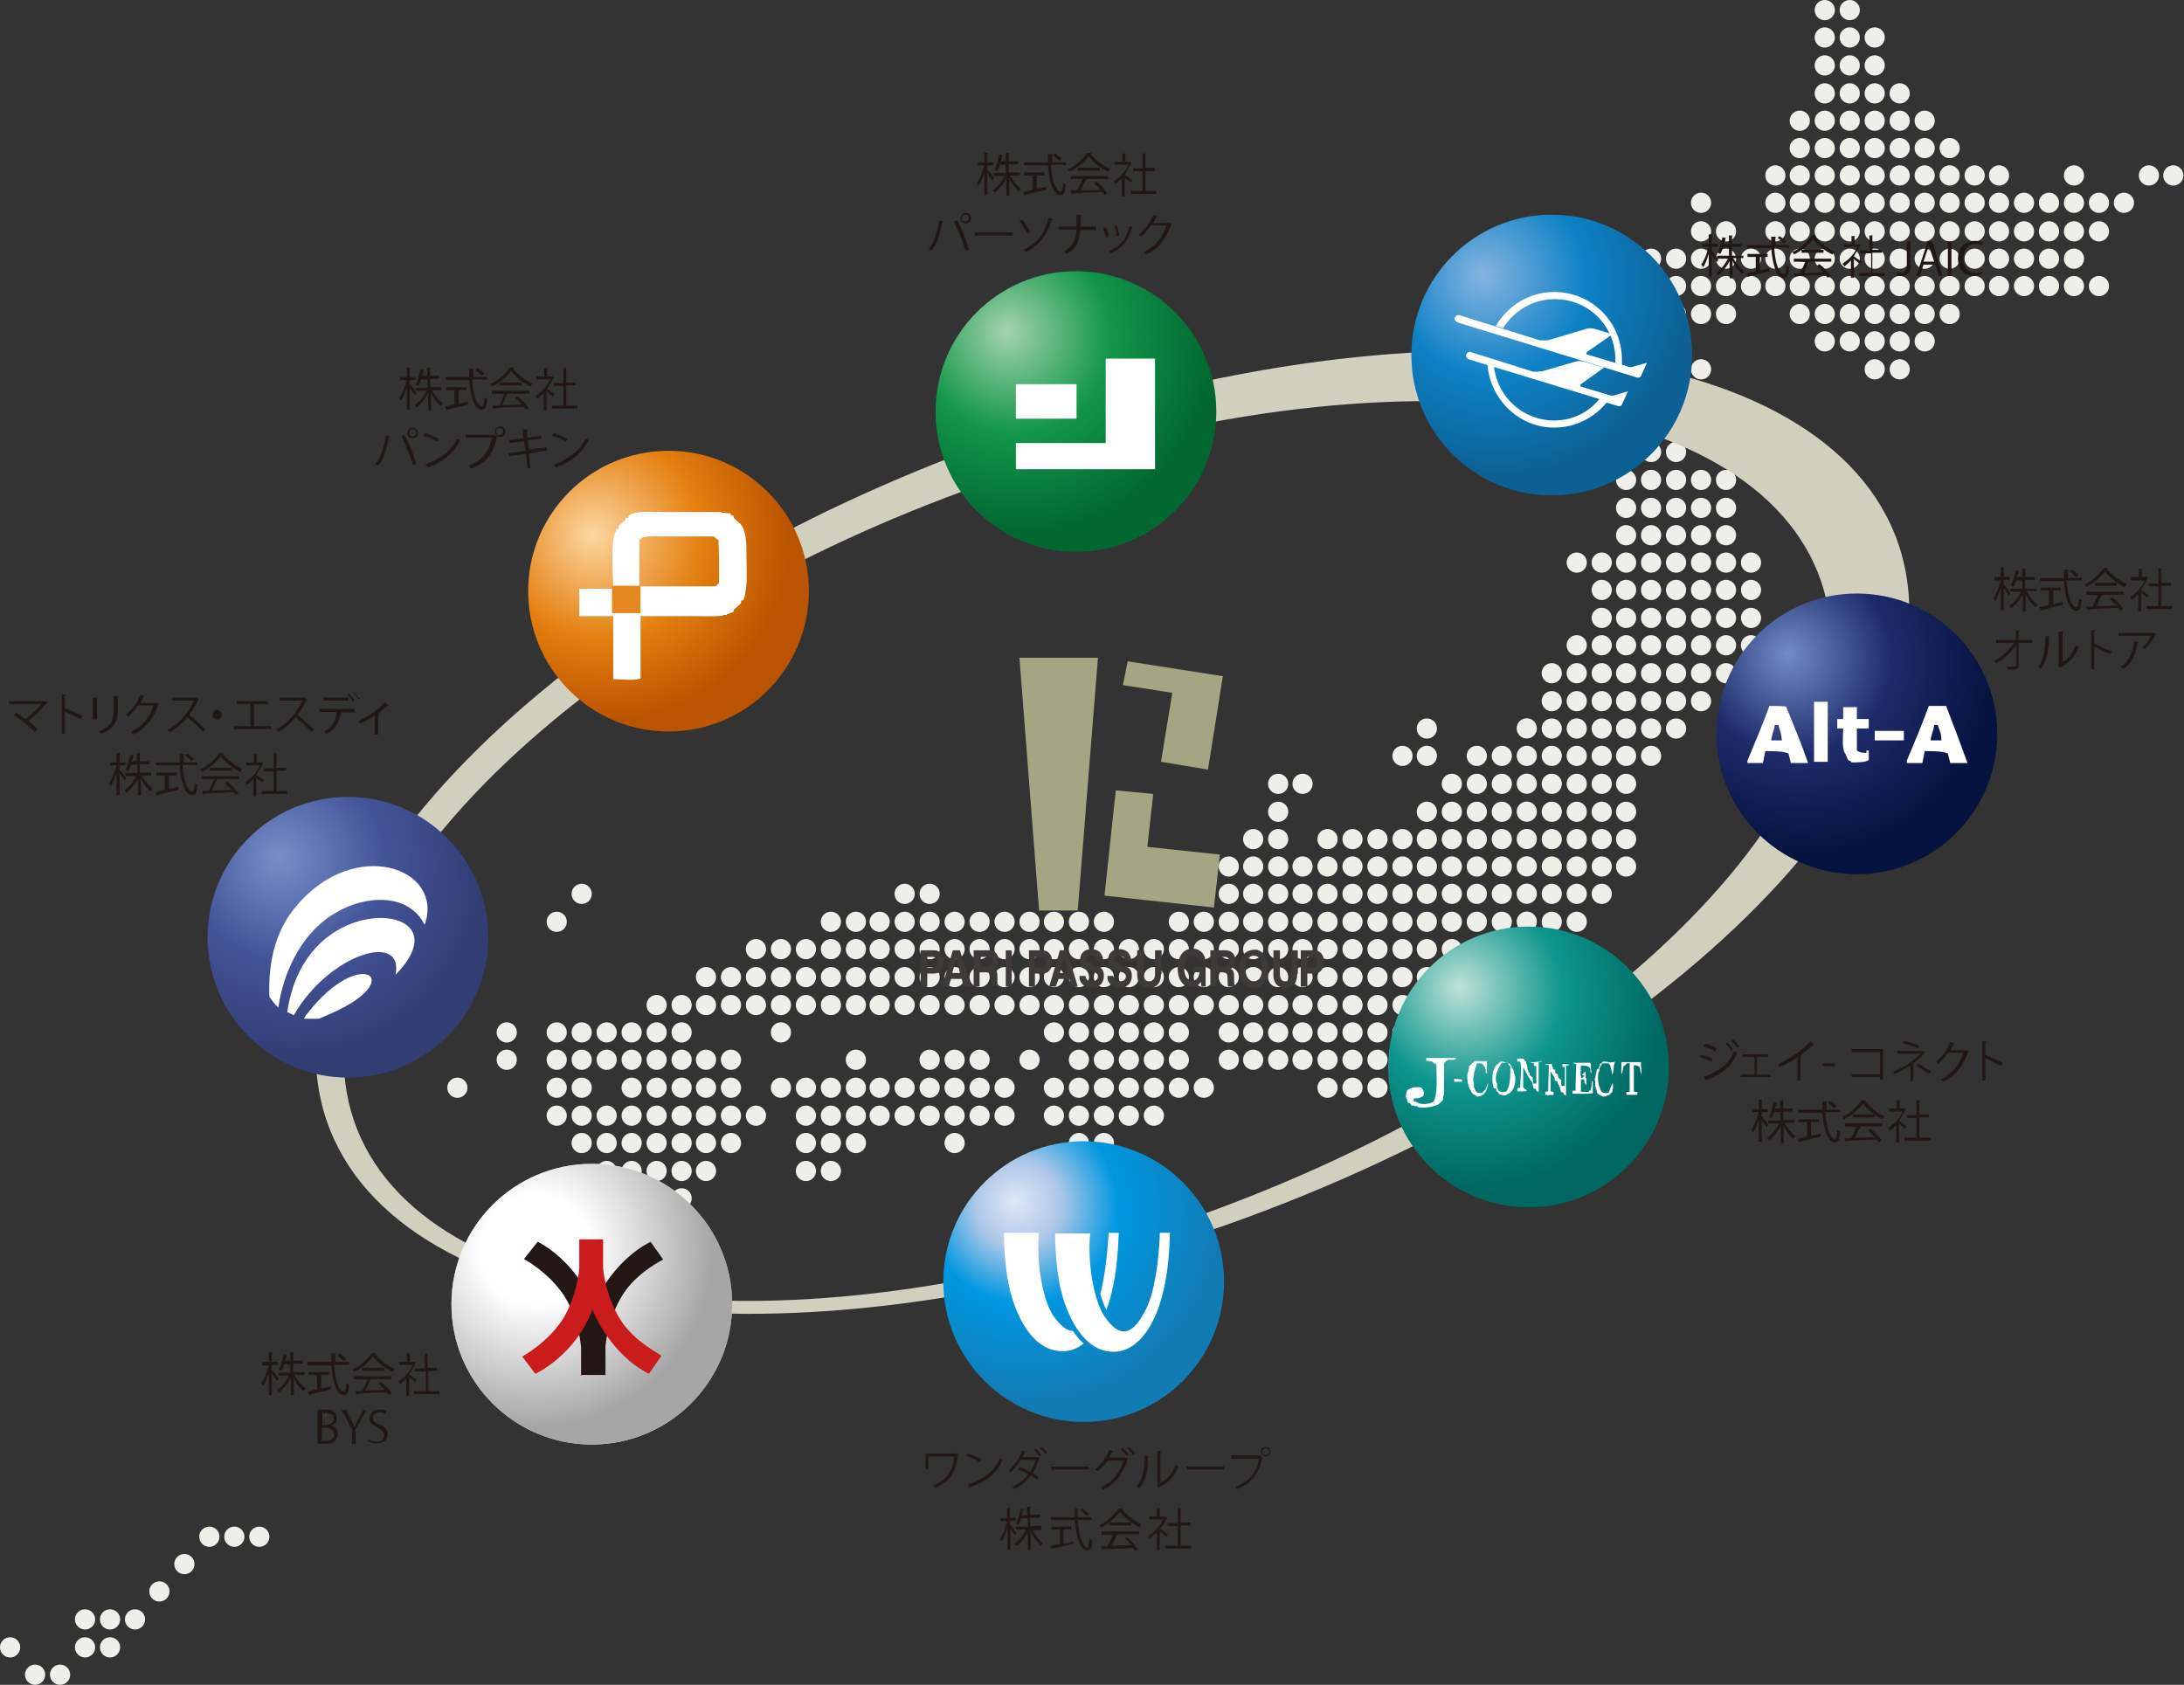 <?xml version="1.0" encoding="utf-8"?>
<!-- Generator: Adobe Illustrator 26.2.1, SVG Export Plug-In . SVG Version: 6.00 Build 0)  -->
<svg version="1.1" id="レイヤー_1" xmlns="http://www.w3.org/2000/svg" xmlns:xlink="http://www.w3.org/1999/xlink" x="0px"
	 y="0px" viewBox="0 0 367.2 283.3" style="enable-background:new 0 0 367.2 283.3;" xml:space="preserve">
<rect x="0" y="0" width="367.2" height="283.3" fill="#333333" stroke="none"/>
<style type="text/css">
	.st0{fill:#EFEFE9;}
	.st1{fill:#D1CFBE;}
	.st2{enable-background:new    ;}
	.st3{fill:#3D3A39;}
	.st4{fill-rule:evenodd;clip-rule:evenodd;fill:#A5A483;}
	.st5{fill:url(#SVGID_1_);}
	.st6{fill:url(#SVGID_00000160880949247486158820000001575240557439354801_);}
	.st7{fill:url(#SVGID_00000006677631943729780200000007522870915924263605_);}
	.st8{fill:url(#SVGID_00000010293296481098251730000010282893468987079040_);}
	.st9{fill:url(#SVGID_00000119085123812416144790000007589951827564930697_);}
	.st10{fill:url(#SVGID_00000065758244445335062610000001889031148921924518_);}
	.st11{fill:#FFFFFF;}
	.st12{opacity:0.7;fill:url(#SVGID_00000084524708662488987450000006293371671058492597_);enable-background:new    ;}
	.st13{fill:#221714;}
	.st14{fill-rule:evenodd;clip-rule:evenodd;fill:#CA1C1C;}
	.st15{fill-rule:evenodd;clip-rule:evenodd;fill:#FFFFFF;}
	.st16{fill:url(#SVGID_00000147215370475938647290000004847916220995378623_);}
	.st17{fill:#E58820;}
	.st18{fill:#231815;}
</style>
<g>
	<g>
		<circle class="st0" cx="168.9" cy="187.6" r="1.7"/>
		<g>
			<circle class="st0" cx="139.7" cy="196.9" r="1.7"/>
			<circle class="st0" cx="135.5" cy="196.9" r="1.7"/>
			<circle class="st0" cx="160.5" cy="192.2" r="1.7"/>
			<circle class="st0" cx="143.9" cy="192.2" r="1.7"/>
			<circle class="st0" cx="139.7" cy="192.2" r="1.7"/>
			<circle class="st0" cx="135.5" cy="192.2" r="1.7"/>
			<circle class="st0" cx="164.7" cy="187.6" r="1.7"/>
			<circle class="st0" cx="160.5" cy="187.6" r="1.7"/>
			<circle class="st0" cx="156.3" cy="187.6" r="1.7"/>
			<circle class="st0" cx="152.1" cy="187.6" r="1.7"/>
			<circle class="st0" cx="147.9" cy="187.6" r="1.7"/>
			<circle class="st0" cx="143.9" cy="187.6" r="1.7"/>
			<circle class="st0" cx="139.7" cy="187.6" r="1.7"/>
			<circle class="st0" cx="135.5" cy="187.6" r="1.7"/>
			<circle class="st0" cx="168.9" cy="182.9" r="1.7"/>
			<circle class="st0" cx="164.7" cy="182.9" r="1.7"/>
			<circle class="st0" cx="160.5" cy="182.9" r="1.7"/>
			<circle class="st0" cx="156.3" cy="182.9" r="1.7"/>
			<circle class="st0" cx="152.1" cy="182.9" r="1.7"/>
			<circle class="st0" cx="147.9" cy="182.9" r="1.7"/>
			<circle class="st0" cx="143.9" cy="182.9" r="1.7"/>
			<circle class="st0" cx="139.7" cy="182.9" r="1.7"/>
			<circle class="st0" cx="135.5" cy="182.9" r="1.7"/>
			<circle class="st0" cx="131.3" cy="182.9" r="1.7"/>
			<circle class="st0" cx="164.7" cy="178.2" r="1.7"/>
			<circle class="st0" cx="160.5" cy="178.2" r="1.7"/>
			<circle class="st0" cx="156.3" cy="178.2" r="1.7"/>
			<circle class="st0" cx="143.9" cy="178.2" r="1.7"/>
		</g>
	</g>
	<g>
		<circle class="st0" cx="185.6" cy="196.9" r="1.7"/>
		<circle class="st0" cx="185.6" cy="192.2" r="1.7"/>
		<circle class="st0" cx="181.4" cy="192.2" r="1.7"/>
		<circle class="st0" cx="194" cy="187.6" r="1.7"/>
		<circle class="st0" cx="189.8" cy="187.6" r="1.7"/>
		<circle class="st0" cx="185.6" cy="187.6" r="1.7"/>
		<circle class="st0" cx="181.4" cy="187.6" r="1.7"/>
		<circle class="st0" cx="177.2" cy="187.6" r="1.7"/>
		<circle class="st0" cx="202.4" cy="182.9" r="1.7"/>
		<circle class="st0" cx="198.2" cy="182.9" r="1.7"/>
		<circle class="st0" cx="194" cy="182.9" r="1.7"/>
		<circle class="st0" cx="189.8" cy="182.9" r="1.7"/>
		<circle class="st0" cx="185.6" cy="182.9" r="1.7"/>
		<circle class="st0" cx="181.4" cy="182.9" r="1.7"/>
		<circle class="st0" cx="177.2" cy="182.9" r="1.7"/>
		<circle class="st0" cx="198.2" cy="178.2" r="1.7"/>
		<circle class="st0" cx="194" cy="178.2" r="1.7"/>
		<circle class="st0" cx="189.8" cy="178.2" r="1.7"/>
		<circle class="st0" cx="185.6" cy="178.2" r="1.7"/>
		<circle class="st0" cx="181.4" cy="178.2" r="1.7"/>
		<circle class="st0" cx="173.1" cy="178.2" r="1.7"/>
		<circle class="st0" cx="198.2" cy="173.6" r="1.7"/>
		<circle class="st0" cx="194" cy="173.6" r="1.7"/>
		<circle class="st0" cx="189.8" cy="173.6" r="1.7"/>
		<circle class="st0" cx="185.6" cy="173.6" r="1.7"/>
		<circle class="st0" cx="181.4" cy="173.6" r="1.7"/>
		<circle class="st0" cx="177.2" cy="173.6" r="1.7"/>
		<circle class="st0" cx="198.2" cy="169" r="1.7"/>
		<circle class="st0" cx="194" cy="169" r="1.7"/>
		<circle class="st0" cx="189.8" cy="169" r="1.7"/>
		<circle class="st0" cx="185.6" cy="169" r="1.7"/>
		<circle class="st0" cx="181.4" cy="169" r="1.7"/>
		<circle class="st0" cx="177.2" cy="169" r="1.7"/>
		<circle class="st0" cx="173.1" cy="169" r="1.7"/>
		<circle class="st0" cx="168.9" cy="169" r="1.7"/>
		<circle class="st0" cx="198.2" cy="164.3" r="1.7"/>
		<circle class="st0" cx="194" cy="164.3" r="1.7"/>
		<circle class="st0" cx="189.8" cy="164.3" r="1.7"/>
		<circle class="st0" cx="185.6" cy="164.3" r="1.7"/>
		<circle class="st0" cx="181.4" cy="164.3" r="1.7"/>
		<circle class="st0" cx="177.2" cy="164.3" r="1.7"/>
		<circle class="st0" cx="173.1" cy="164.3" r="1.7"/>
		<circle class="st0" cx="168.9" cy="164.3" r="1.7"/>
		<circle class="st0" cx="185.6" cy="159.6" r="1.7"/>
		<circle class="st0" cx="181.4" cy="159.6" r="1.7"/>
		<circle class="st0" cx="177.2" cy="159.6" r="1.7"/>
		<circle class="st0" cx="173.1" cy="159.6" r="1.7"/>
		<circle class="st0" cx="185.6" cy="155" r="1.7"/>
		<circle class="st0" cx="181.4" cy="155" r="1.7"/>
		<circle class="st0" cx="177.2" cy="155" r="1.7"/>
		<circle class="st0" cx="173.1" cy="155" r="1.7"/>
	</g>
	<g>
		<circle class="st0" cx="131.3" cy="173.6" r="1.7"/>
		<circle class="st0" cx="164.7" cy="169" r="1.7"/>
		<circle class="st0" cx="160.5" cy="169" r="1.7"/>
		<circle class="st0" cx="156.3" cy="169" r="1.7"/>
		<circle class="st0" cx="152.1" cy="169" r="1.7"/>
		<circle class="st0" cx="147.9" cy="169" r="1.7"/>
		<circle class="st0" cx="143.9" cy="169" r="1.7"/>
		<circle class="st0" cx="139.7" cy="169" r="1.7"/>
		<circle class="st0" cx="135.5" cy="169" r="1.7"/>
		<circle class="st0" cx="131.3" cy="169" r="1.7"/>
		<circle class="st0" cx="127.1" cy="169" r="1.7"/>
		<circle class="st0" cx="122.9" cy="169" r="1.7"/>
		<circle class="st0" cx="118.7" cy="169" r="1.7"/>
		<circle class="st0" cx="114.6" cy="169" r="1.7"/>
		<circle class="st0" cx="164.7" cy="164.3" r="1.7"/>
		<circle class="st0" cx="160.5" cy="164.3" r="1.7"/>
		<circle class="st0" cx="156.3" cy="164.3" r="1.7"/>
		<circle class="st0" cx="152.1" cy="164.3" r="1.7"/>
		<circle class="st0" cx="147.9" cy="164.3" r="1.7"/>
		<circle class="st0" cx="143.9" cy="164.3" r="1.7"/>
		<circle class="st0" cx="139.7" cy="164.3" r="1.7"/>
		<circle class="st0" cx="135.5" cy="164.3" r="1.7"/>
		<circle class="st0" cx="131.3" cy="164.3" r="1.7"/>
		<circle class="st0" cx="127.1" cy="164.3" r="1.7"/>
		<circle class="st0" cx="122.9" cy="164.3" r="1.7"/>
		<circle class="st0" cx="118.7" cy="164.3" r="1.7"/>
		<circle class="st0" cx="168.9" cy="159.6" r="1.7"/>
		<circle class="st0" cx="164.7" cy="159.6" r="1.7"/>
		<circle class="st0" cx="160.5" cy="159.6" r="1.7"/>
		<circle class="st0" cx="156.3" cy="159.6" r="1.7"/>
		<circle class="st0" cx="152.1" cy="159.6" r="1.7"/>
		<circle class="st0" cx="147.9" cy="159.6" r="1.7"/>
		<circle class="st0" cx="143.9" cy="159.6" r="1.7"/>
		<circle class="st0" cx="139.7" cy="159.6" r="1.7"/>
		<circle class="st0" cx="135.5" cy="159.6" r="1.7"/>
		<circle class="st0" cx="131.3" cy="159.6" r="1.7"/>
		<circle class="st0" cx="127.1" cy="159.6" r="1.7"/>
		<circle class="st0" cx="168.9" cy="155" r="1.7"/>
		<circle class="st0" cx="164.7" cy="155" r="1.7"/>
		<circle class="st0" cx="160.5" cy="155" r="1.7"/>
		<circle class="st0" cx="156.3" cy="155" r="1.7"/>
		<circle class="st0" cx="152.1" cy="155" r="1.7"/>
		<circle class="st0" cx="147.9" cy="155" r="1.7"/>
		<circle class="st0" cx="143.9" cy="155" r="1.7"/>
		<circle class="st0" cx="139.7" cy="155" r="1.7"/>
		<circle class="st0" cx="156.3" cy="150.3" r="1.7"/>
		<circle class="st0" cx="152.1" cy="150.3" r="1.7"/>
	</g>
	<g>
		<circle class="st0" cx="97.8" cy="229.3" r="1.7"/>
		<circle class="st0" cx="93.6" cy="229.3" r="1.7"/>
		<circle class="st0" cx="89.4" cy="229.3" r="1.7"/>
		<circle class="st0" cx="102" cy="224.7" r="1.7"/>
		<circle class="st0" cx="110.4" cy="215.4" r="1.7"/>
		<circle class="st0" cx="102" cy="215.4" r="1.7"/>
		<circle class="st0" cx="97.8" cy="215.4" r="1.7"/>
		<circle class="st0" cx="110.4" cy="210.7" r="1.7"/>
		<circle class="st0" cx="106.2" cy="210.7" r="1.7"/>
		<circle class="st0" cx="102" cy="210.7" r="1.7"/>
		<circle class="st0" cx="97.8" cy="210.7" r="1.7"/>
		<circle class="st0" cx="93.6" cy="210.7" r="1.7"/>
		<circle class="st0" cx="110.4" cy="206.1" r="1.7"/>
		<circle class="st0" cx="106.2" cy="206.1" r="1.7"/>
		<circle class="st0" cx="102" cy="206.1" r="1.7"/>
		<circle class="st0" cx="97.8" cy="206.1" r="1.7"/>
		<circle class="st0" cx="114.6" cy="201.5" r="1.7"/>
		<circle class="st0" cx="110.4" cy="201.5" r="1.7"/>
		<circle class="st0" cx="106.2" cy="201.5" r="1.7"/>
		<circle class="st0" cx="102" cy="201.5" r="1.7"/>
		<circle class="st0" cx="97.8" cy="201.5" r="1.7"/>
		<circle class="st0" cx="118.7" cy="196.9" r="1.7"/>
		<circle class="st0" cx="114.6" cy="196.9" r="1.7"/>
		<circle class="st0" cx="110.4" cy="196.9" r="1.7"/>
		<circle class="st0" cx="106.2" cy="196.9" r="1.7"/>
		<circle class="st0" cx="102" cy="196.9" r="1.7"/>
		<circle class="st0" cx="122.9" cy="192.2" r="1.7"/>
		<circle class="st0" cx="118.7" cy="192.2" r="1.7"/>
		<circle class="st0" cx="114.6" cy="192.2" r="1.7"/>
		<circle class="st0" cx="110.4" cy="192.2" r="1.7"/>
		<circle class="st0" cx="106.2" cy="192.2" r="1.7"/>
		<circle class="st0" cx="102" cy="192.2" r="1.7"/>
		<circle class="st0" cx="97.8" cy="192.2" r="1.7"/>
		<circle class="st0" cx="127.1" cy="187.6" r="1.7"/>
		<circle class="st0" cx="122.9" cy="187.6" r="1.7"/>
		<circle class="st0" cx="118.7" cy="187.6" r="1.7"/>
		<circle class="st0" cx="114.6" cy="187.6" r="1.7"/>
		<circle class="st0" cx="110.4" cy="187.6" r="1.7"/>
		<circle class="st0" cx="106.2" cy="187.6" r="1.7"/>
		<circle class="st0" cx="102" cy="187.6" r="1.7"/>
		<circle class="st0" cx="97.8" cy="187.6" r="1.7"/>
		<circle class="st0" cx="93.6" cy="187.6" r="1.7"/>
		<circle class="st0" cx="122.9" cy="182.9" r="1.7"/>
		<circle class="st0" cx="118.7" cy="182.9" r="1.7"/>
		<circle class="st0" cx="114.6" cy="182.9" r="1.7"/>
		<circle class="st0" cx="110.4" cy="182.9" r="1.7"/>
		<circle class="st0" cx="106.2" cy="182.9" r="1.7"/>
		<circle class="st0" cx="97.8" cy="182.9" r="1.7"/>
		<circle class="st0" cx="93.6" cy="182.9" r="1.7"/>
		<circle class="st0" cx="76.9" cy="182.9" r="1.7"/>
		<circle class="st0" cx="122.9" cy="178.2" r="1.7"/>
		<circle class="st0" cx="118.7" cy="178.2" r="1.7"/>
		<circle class="st0" cx="114.6" cy="178.2" r="1.7"/>
		<circle class="st0" cx="110.4" cy="178.2" r="1.7"/>
		<circle class="st0" cx="106.2" cy="178.2" r="1.7"/>
		<circle class="st0" cx="102" cy="178.2" r="1.7"/>
		<circle class="st0" cx="97.8" cy="178.2" r="1.7"/>
		<circle class="st0" cx="93.6" cy="178.2" r="1.7"/>
		<circle class="st0" cx="85.2" cy="178.2" r="1.7"/>
		<circle class="st0" cx="114.6" cy="173.6" r="1.7"/>
		<circle class="st0" cx="110.4" cy="173.6" r="1.7"/>
		<circle class="st0" cx="106.2" cy="173.6" r="1.7"/>
		<circle class="st0" cx="102" cy="173.6" r="1.7"/>
		<circle class="st0" cx="97.8" cy="173.6" r="1.7"/>
		<circle class="st0" cx="93.6" cy="173.6" r="1.7"/>
		<circle class="st0" cx="85.2" cy="173.6" r="1.7"/>
		<circle class="st0" cx="110.4" cy="169" r="1.7"/>
		<circle class="st0" cx="93.6" cy="155" r="1.7"/>
		<circle class="st0" cx="97.8" cy="150.3" r="1.7"/>
	</g>
	<g>
		<ellipse transform="matrix(0.96 -0.28 0.28 0.96 -39.627 78.982)" class="st0" cx="256.7" cy="178.2" rx="1.7" ry="1.7"/>
		<circle class="st0" cx="252.5" cy="178.2" r="1.7"/>
		<circle class="st0" cx="248.3" cy="178.2" r="1.7"/>
		<circle class="st0" cx="239.9" cy="178.2" r="1.7"/>
		<ellipse transform="matrix(0.96 -0.28 0.28 0.96 -38.339 78.798)" class="st0" cx="256.7" cy="173.6" rx="1.7" ry="1.7"/>
		<circle class="st0" cx="252.5" cy="173.6" r="1.7"/>
		<circle class="st0" cx="248.3" cy="173.6" r="1.7"/>
		<circle class="st0" cx="244.1" cy="173.6" r="1.7"/>
		<circle class="st0" cx="239.9" cy="173.6" r="1.7"/>
		<circle class="st0" cx="265.1" cy="169" r="1.7"/>
		<circle class="st0" cx="260.9" cy="169" r="1.7"/>
		<ellipse transform="matrix(0.96 -0.28 0.28 0.96 -37.051 78.614)" class="st0" cx="256.7" cy="169" rx="1.7" ry="1.7"/>
		<circle class="st0" cx="252.5" cy="169" r="1.7"/>
		<circle class="st0" cx="248.3" cy="169" r="1.7"/>
		<circle class="st0" cx="244.1" cy="169" r="1.7"/>
		<circle class="st0" cx="239.9" cy="169" r="1.7"/>
		<circle class="st0" cx="260.9" cy="164.3" r="1.7"/>
		<ellipse transform="matrix(0.96 -0.28 0.28 0.96 -35.736 78.427)" class="st0" cx="256.7" cy="164.3" rx="1.7" ry="1.7"/>
		<circle class="st0" cx="252.5" cy="164.3" r="1.7"/>
		<circle class="st0" cx="248.3" cy="164.3" r="1.7"/>
		<circle class="st0" cx="244.1" cy="164.3" r="1.7"/>
		<circle class="st0" cx="239.9" cy="164.3" r="1.7"/>
		<circle class="st0" cx="235.8" cy="164.3" r="1.7"/>
		<circle class="st0" cx="265.1" cy="159.6" r="1.7"/>
		<circle class="st0" cx="260.9" cy="159.6" r="1.7"/>
		<ellipse transform="matrix(0.96 -0.28 0.28 0.96 -34.42 78.239)" class="st0" cx="256.7" cy="159.6" rx="1.7" ry="1.7"/>
		<circle class="st0" cx="252.5" cy="159.6" r="1.7"/>
		<circle class="st0" cx="248.3" cy="159.6" r="1.7"/>
		<circle class="st0" cx="244.1" cy="159.6" r="1.7"/>
		<circle class="st0" cx="239.9" cy="159.6" r="1.7"/>
		<circle class="st0" cx="235.8" cy="159.6" r="1.7"/>
		<circle class="st0" cx="265.1" cy="155" r="1.7"/>
		<circle class="st0" cx="260.9" cy="155" r="1.7"/>
		<ellipse transform="matrix(0.96 -0.28 0.28 0.96 -33.132 78.055)" class="st0" cx="256.7" cy="155" rx="1.7" ry="1.7"/>
		<circle class="st0" cx="252.5" cy="155" r="1.7"/>
		<circle class="st0" cx="248.3" cy="155" r="1.7"/>
		<circle class="st0" cx="244.1" cy="155" r="1.7"/>
		<circle class="st0" cx="239.9" cy="155" r="1.7"/>
		<circle class="st0" cx="235.8" cy="155" r="1.7"/>
		<ellipse transform="matrix(0.96 -0.28 0.28 0.96 -31.817 77.867)" class="st0" cx="256.7" cy="150.3" rx="1.7" ry="1.7"/>
		<circle class="st0" cx="252.5" cy="150.3" r="1.7"/>
		<circle class="st0" cx="248.3" cy="150.3" r="1.7"/>
		<circle class="st0" cx="244.1" cy="150.3" r="1.7"/>
		<circle class="st0" cx="239.9" cy="150.3" r="1.7"/>
		<circle class="st0" cx="235.8" cy="150.3" r="1.7"/>
		<ellipse transform="matrix(0.96 -0.28 0.28 0.96 -30.529 77.683)" class="st0" cx="256.7" cy="145.7" rx="1.7" ry="1.7"/>
		<circle class="st0" cx="244.1" cy="145.7" r="1.7"/>
	</g>
	<g>
		<circle class="st0" cx="235.8" cy="182.9" r="1.7"/>
		<circle class="st0" cx="231.6" cy="182.9" r="1.7"/>
		<circle class="st0" cx="227.4" cy="182.9" r="1.7"/>
		<circle class="st0" cx="223.2" cy="182.9" r="1.7"/>
		<circle class="st0" cx="235.8" cy="178.2" r="1.7"/>
		<circle class="st0" cx="231.6" cy="178.2" r="1.7"/>
		<circle class="st0" cx="227.4" cy="178.2" r="1.7"/>
		<circle class="st0" cx="223.2" cy="178.2" r="1.7"/>
		<circle class="st0" cx="219" cy="178.2" r="1.7"/>
		<circle class="st0" cx="214.9" cy="178.2" r="1.7"/>
		<circle class="st0" cx="210.7" cy="178.2" r="1.7"/>
		<circle class="st0" cx="206.6" cy="178.2" r="1.7"/>
		<circle class="st0" cx="235.8" cy="173.6" r="1.7"/>
		<circle class="st0" cx="231.6" cy="173.6" r="1.7"/>
		<circle class="st0" cx="227.4" cy="173.6" r="1.7"/>
		<circle class="st0" cx="223.2" cy="173.6" r="1.7"/>
		<circle class="st0" cx="219" cy="173.6" r="1.7"/>
		<circle class="st0" cx="214.9" cy="173.6" r="1.7"/>
		<circle class="st0" cx="210.7" cy="173.6" r="1.7"/>
		<circle class="st0" cx="206.6" cy="173.6" r="1.7"/>
		<circle class="st0" cx="235.8" cy="169" r="1.7"/>
		<circle class="st0" cx="231.6" cy="169" r="1.7"/>
		<circle class="st0" cx="227.4" cy="169" r="1.7"/>
		<circle class="st0" cx="223.2" cy="169" r="1.7"/>
		<circle class="st0" cx="219" cy="169" r="1.7"/>
		<circle class="st0" cx="214.9" cy="169" r="1.7"/>
		<circle class="st0" cx="210.7" cy="169" r="1.7"/>
		<circle class="st0" cx="206.6" cy="169" r="1.7"/>
		<circle class="st0" cx="202.4" cy="169" r="1.7"/>
		<circle class="st0" cx="231.6" cy="164.3" r="1.7"/>
		<circle class="st0" cx="227.4" cy="164.3" r="1.7"/>
		<circle class="st0" cx="223.2" cy="164.3" r="1.7"/>
		<circle class="st0" cx="219" cy="164.3" r="1.7"/>
		<circle class="st0" cx="214.9" cy="164.3" r="1.7"/>
		<circle class="st0" cx="210.7" cy="164.3" r="1.7"/>
		<circle class="st0" cx="206.6" cy="164.3" r="1.7"/>
		<circle class="st0" cx="202.4" cy="164.3" r="1.7"/>
		<circle class="st0" cx="231.6" cy="159.6" r="1.7"/>
		<circle class="st0" cx="227.4" cy="159.6" r="1.7"/>
		<circle class="st0" cx="223.2" cy="159.6" r="1.7"/>
		<circle class="st0" cx="219" cy="159.6" r="1.7"/>
		<circle class="st0" cx="214.9" cy="159.6" r="1.7"/>
		<circle class="st0" cx="210.7" cy="159.6" r="1.7"/>
		<circle class="st0" cx="206.6" cy="159.6" r="1.7"/>
		<circle class="st0" cx="202.4" cy="159.6" r="1.7"/>
		<circle class="st0" cx="198.2" cy="159.6" r="1.7"/>
		<circle class="st0" cx="194" cy="159.6" r="1.7"/>
		<circle class="st0" cx="189.8" cy="159.6" r="1.7"/>
		<circle class="st0" cx="231.6" cy="155" r="1.7"/>
		<circle class="st0" cx="227.4" cy="155" r="1.7"/>
		<circle class="st0" cx="223.2" cy="155" r="1.7"/>
		<circle class="st0" cx="219" cy="155" r="1.7"/>
		<circle class="st0" cx="214.9" cy="155" r="1.7"/>
		<circle class="st0" cx="210.7" cy="155" r="1.7"/>
		<circle class="st0" cx="206.6" cy="155" r="1.7"/>
		<circle class="st0" cx="202.4" cy="155" r="1.7"/>
		<circle class="st0" cx="198.2" cy="155" r="1.7"/>
		<circle class="st0" cx="231.6" cy="150.3" r="1.7"/>
		<circle class="st0" cx="227.4" cy="150.3" r="1.7"/>
		<circle class="st0" cx="223.2" cy="150.3" r="1.7"/>
		<circle class="st0" cx="219" cy="150.3" r="1.7"/>
		<circle class="st0" cx="214.9" cy="150.3" r="1.7"/>
		<circle class="st0" cx="210.7" cy="150.3" r="1.7"/>
		<circle class="st0" cx="206.6" cy="150.3" r="1.7"/>
		<circle class="st0" cx="202.4" cy="150.3" r="1.7"/>
		<circle class="st0" cx="239.9" cy="145.7" r="1.7"/>
		<circle class="st0" cx="235.8" cy="145.7" r="1.7"/>
		<circle class="st0" cx="231.6" cy="145.7" r="1.7"/>
		<circle class="st0" cx="227.4" cy="145.7" r="1.7"/>
		<circle class="st0" cx="223.2" cy="145.7" r="1.7"/>
		<circle class="st0" cx="219" cy="145.7" r="1.7"/>
		<circle class="st0" cx="214.9" cy="145.7" r="1.7"/>
		<circle class="st0" cx="210.7" cy="145.7" r="1.7"/>
		<circle class="st0" cx="206.6" cy="145.7" r="1.7"/>
		<circle class="st0" cx="244.1" cy="141.1" r="1.7"/>
		<circle class="st0" cx="239.9" cy="141.1" r="1.7"/>
		<circle class="st0" cx="235.8" cy="141.1" r="1.7"/>
		<circle class="st0" cx="231.6" cy="141.1" r="1.7"/>
		<circle class="st0" cx="227.4" cy="141.1" r="1.7"/>
		<circle class="st0" cx="223.2" cy="141.1" r="1.7"/>
		<circle class="st0" cx="214.9" cy="141.1" r="1.7"/>
		<circle class="st0" cx="210.7" cy="141.1" r="1.7"/>
		<circle class="st0" cx="252.5" cy="136.5" r="1.7"/>
		<circle class="st0" cx="248.3" cy="136.5" r="1.7"/>
		<circle class="st0" cx="244.1" cy="136.5" r="1.7"/>
		<circle class="st0" cx="239.9" cy="136.5" r="1.7"/>
		<circle class="st0" cx="214.9" cy="136.5" r="1.7"/>
		<circle class="st0" cx="252.5" cy="131.8" r="1.7"/>
		<circle class="st0" cx="248.3" cy="131.8" r="1.7"/>
		<circle class="st0" cx="244.1" cy="131.8" r="1.7"/>
		<circle class="st0" cx="219" cy="131.8" r="1.7"/>
		<circle class="st0" cx="214.9" cy="131.8" r="1.7"/>
		<circle class="st0" cx="256.7" cy="127.1" r="1.7"/>
		<circle class="st0" cx="252.5" cy="127.1" r="1.7"/>
		<circle class="st0" cx="248.3" cy="127.1" r="1.7"/>
		<circle class="st0" cx="239.9" cy="127.1" r="1.7"/>
		<circle class="st0" cx="235.8" cy="127.1" r="1.7"/>
		<ellipse transform="matrix(0.96 -0.28 0.28 0.96 -24.034 76.756)" class="st0" cx="256.7" cy="122.5" rx="1.7" ry="1.7"/>
		<circle class="st0" cx="239.9" cy="122.5" r="1.7"/>
	</g>
	<g>
		<circle class="st0" cx="269.3" cy="150.3" r="1.7"/>
		<circle class="st0" cx="265.1" cy="150.3" r="1.7"/>
		<circle class="st0" cx="260.9" cy="150.3" r="1.7"/>
		<circle class="st0" cx="273.4" cy="145.7" r="1.7"/>
		<circle class="st0" cx="269.3" cy="145.7" r="1.7"/>
		<circle class="st0" cx="265.1" cy="145.7" r="1.7"/>
		<circle class="st0" cx="260.9" cy="145.7" r="1.7"/>
		<circle class="st0" cx="252.5" cy="145.7" r="1.7"/>
		<circle class="st0" cx="248.3" cy="145.7" r="1.7"/>
		<circle class="st0" cx="273.4" cy="141.1" r="1.7"/>
		<circle class="st0" cx="269.3" cy="141.1" r="1.7"/>
		<circle class="st0" cx="265.1" cy="141.1" r="1.7"/>
		<circle class="st0" cx="260.9" cy="141.1" r="1.7"/>
		<ellipse transform="matrix(0.96 -0.28 0.28 0.96 -29.241 77.499)" class="st0" cx="256.7" cy="141.1" rx="1.7" ry="1.7"/>
		<circle class="st0" cx="252.5" cy="141.1" r="1.7"/>
		<circle class="st0" cx="248.3" cy="141.1" r="1.7"/>
		<circle class="st0" cx="273.4" cy="136.5" r="1.7"/>
		<circle class="st0" cx="269.3" cy="136.5" r="1.7"/>
		<circle class="st0" cx="265.1" cy="136.5" r="1.7"/>
		<circle class="st0" cx="260.9" cy="136.5" r="1.7"/>
		<ellipse transform="matrix(0.96 -0.28 0.28 0.96 -27.953 77.316)" class="st0" cx="256.7" cy="136.5" rx="1.7" ry="1.7"/>
		<circle class="st0" cx="273.4" cy="131.8" r="1.7"/>
		<circle class="st0" cx="269.3" cy="131.8" r="1.7"/>
		<circle class="st0" cx="265.1" cy="131.8" r="1.7"/>
		<circle class="st0" cx="260.9" cy="131.8" r="1.7"/>
		<ellipse transform="matrix(0.96 -0.28 0.28 0.96 -26.638 77.128)" class="st0" cx="256.7" cy="131.8" rx="1.7" ry="1.7"/>
		<circle class="st0" cx="277.6" cy="127.1" r="1.7"/>
		<circle class="st0" cx="273.4" cy="127.1" r="1.7"/>
		<circle class="st0" cx="269.3" cy="127.1" r="1.7"/>
		<circle class="st0" cx="265.1" cy="127.1" r="1.7"/>
		<circle class="st0" cx="260.9" cy="127.1" r="1.7"/>
		<circle class="st0" cx="281.8" cy="122.5" r="1.7"/>
		<circle class="st0" cx="277.6" cy="122.5" r="1.7"/>
		<circle class="st0" cx="273.4" cy="122.5" r="1.7"/>
		<circle class="st0" cx="269.3" cy="122.5" r="1.7"/>
		<circle class="st0" cx="265.1" cy="122.5" r="1.7"/>
		<circle class="st0" cx="260.9" cy="122.5" r="1.7"/>
		<circle class="st0" cx="286" cy="117.9" r="1.7"/>
		<circle class="st0" cx="281.8" cy="117.9" r="1.7"/>
		<circle class="st0" cx="277.6" cy="117.9" r="1.7"/>
		<circle class="st0" cx="273.4" cy="117.9" r="1.7"/>
		<circle class="st0" cx="269.3" cy="117.9" r="1.7"/>
		<circle class="st0" cx="265.1" cy="117.9" r="1.7"/>
		<circle class="st0" cx="260.9" cy="117.9" r="1.7"/>
		<circle class="st0" cx="290.2" cy="113.2" r="1.7"/>
		<circle class="st0" cx="286" cy="113.2" r="1.7"/>
		<circle class="st0" cx="281.8" cy="113.2" r="1.7"/>
		<circle class="st0" cx="277.6" cy="113.2" r="1.7"/>
		<circle class="st0" cx="273.4" cy="113.2" r="1.7"/>
		<circle class="st0" cx="269.3" cy="113.2" r="1.7"/>
		<circle class="st0" cx="265.1" cy="113.2" r="1.7"/>
		<circle class="st0" cx="260.9" cy="113.2" r="1.7"/>
		<circle class="st0" cx="294.4" cy="108.5" r="1.7"/>
		<circle class="st0" cx="290.2" cy="108.5" r="1.7"/>
		<circle class="st0" cx="286" cy="108.5" r="1.7"/>
		<circle class="st0" cx="281.8" cy="108.5" r="1.7"/>
		<circle class="st0" cx="277.6" cy="108.5" r="1.7"/>
		<circle class="st0" cx="273.4" cy="108.5" r="1.7"/>
		<circle class="st0" cx="269.3" cy="108.5" r="1.7"/>
		<circle class="st0" cx="265.1" cy="108.5" r="1.7"/>
		<circle class="st0" cx="294.4" cy="103.9" r="1.7"/>
		<circle class="st0" cx="290.2" cy="103.9" r="1.7"/>
		<circle class="st0" cx="286" cy="103.9" r="1.7"/>
		<circle class="st0" cx="281.8" cy="103.9" r="1.7"/>
		<circle class="st0" cx="277.6" cy="103.9" r="1.7"/>
		<circle class="st0" cx="273.4" cy="103.9" r="1.7"/>
		<circle class="st0" cx="269.3" cy="103.9" r="1.7"/>
		<circle class="st0" cx="294.4" cy="99.2" r="1.7"/>
		<circle class="st0" cx="290.2" cy="99.2" r="1.7"/>
		<circle class="st0" cx="286" cy="99.2" r="1.7"/>
		<circle class="st0" cx="281.8" cy="99.2" r="1.7"/>
		<circle class="st0" cx="277.6" cy="99.2" r="1.7"/>
		<circle class="st0" cx="273.4" cy="99.2" r="1.7"/>
		<circle class="st0" cx="269.3" cy="99.2" r="1.7"/>
		<circle class="st0" cx="294.4" cy="94.6" r="1.7"/>
		<circle class="st0" cx="290.2" cy="94.6" r="1.7"/>
		<circle class="st0" cx="286" cy="94.6" r="1.7"/>
		<circle class="st0" cx="281.8" cy="94.6" r="1.7"/>
		<circle class="st0" cx="277.6" cy="94.6" r="1.7"/>
		<circle class="st0" cx="273.4" cy="94.6" r="1.7"/>
		<circle class="st0" cx="269.3" cy="94.6" r="1.7"/>
		<circle class="st0" cx="265.1" cy="94.6" r="1.7"/>
		<circle class="st0" cx="290.2" cy="90" r="1.7"/>
		<circle class="st0" cx="286" cy="90" r="1.7"/>
		<circle class="st0" cx="281.8" cy="90" r="1.7"/>
		<circle class="st0" cx="277.6" cy="90" r="1.7"/>
		<circle class="st0" cx="273.4" cy="90" r="1.7"/>
		<circle class="st0" cx="290.2" cy="85.4" r="1.7"/>
		<circle class="st0" cx="286" cy="85.4" r="1.7"/>
		<circle class="st0" cx="281.8" cy="85.4" r="1.7"/>
		<circle class="st0" cx="277.6" cy="85.4" r="1.7"/>
		<circle class="st0" cx="273.4" cy="85.4" r="1.7"/>
		<circle class="st0" cx="290.2" cy="80.7" r="1.7"/>
		<circle class="st0" cx="286" cy="80.7" r="1.7"/>
		<circle class="st0" cx="281.8" cy="80.7" r="1.7"/>
		<circle class="st0" cx="277.6" cy="80.7" r="1.7"/>
		<circle class="st0" cx="273.4" cy="80.7" r="1.7"/>
		<circle class="st0" cx="290.2" cy="76" r="1.7"/>
		<circle class="st0" cx="281.8" cy="76" r="1.7"/>
		<circle class="st0" cx="277.6" cy="76" r="1.7"/>
		<circle class="st0" cx="286" cy="71.4" r="1.7"/>
	</g>
	<g>
		<circle class="st0" cx="286" cy="66.8" r="1.7"/>
		<circle class="st0" cx="281.8" cy="66.8" r="1.7"/>
		<circle class="st0" cx="277.6" cy="66.8" r="1.7"/>
		<circle class="st0" cx="319.4" cy="62.1" r="1.7"/>
		<circle class="st0" cx="315.2" cy="62.1" r="1.7"/>
		<circle class="st0" cx="286" cy="62.1" r="1.7"/>
		<circle class="st0" cx="281.8" cy="62.1" r="1.7"/>
		<circle class="st0" cx="277.6" cy="62.1" r="1.7"/>
		<circle class="st0" cx="323.6" cy="57.4" r="1.7"/>
		<circle class="st0" cx="319.4" cy="57.4" r="1.7"/>
		<circle class="st0" cx="315.2" cy="57.4" r="1.7"/>
		<circle class="st0" cx="311" cy="57.4" r="1.7"/>
		<circle class="st0" cx="306.8" cy="57.4" r="1.7"/>
		<circle class="st0" cx="281.8" cy="57.4" r="1.7"/>
		<circle class="st0" cx="277.6" cy="57.4" r="1.7"/>
		<circle class="st0" cx="327.8" cy="52.8" r="1.7"/>
		<circle class="st0" cx="323.6" cy="52.8" r="1.7"/>
		<circle class="st0" cx="319.4" cy="52.8" r="1.7"/>
		<circle class="st0" cx="315.2" cy="52.8" r="1.7"/>
		<circle class="st0" cx="311" cy="52.8" r="1.7"/>
		<circle class="st0" cx="306.8" cy="52.8" r="1.7"/>
		<circle class="st0" cx="302.6" cy="52.8" r="1.7"/>
		<circle class="st0" cx="290.2" cy="52.8" r="1.7"/>
		<circle class="st0" cx="286" cy="52.8" r="1.7"/>
		<circle class="st0" cx="281.8" cy="52.8" r="1.7"/>
		<circle class="st0" cx="277.6" cy="52.8" r="1.7"/>
		<circle class="st0" cx="273.4" cy="52.8" r="1.7"/>
		<circle class="st0" cx="352.9" cy="48.1" r="1.7"/>
		<circle class="st0" cx="348.7" cy="48.1" r="1.7"/>
		<circle class="st0" cx="344.5" cy="48.1" r="1.7"/>
		<circle class="st0" cx="340.3" cy="48.1" r="1.7"/>
		<circle class="st0" cx="336.1" cy="48.1" r="1.7"/>
		<circle class="st0" cx="332" cy="48.1" r="1.7"/>
		<circle class="st0" cx="327.8" cy="48.1" r="1.7"/>
		<circle class="st0" cx="323.6" cy="48.1" r="1.7"/>
		<circle class="st0" cx="319.4" cy="48.1" r="1.7"/>
		<circle class="st0" cx="315.2" cy="48.1" r="1.7"/>
		<circle class="st0" cx="311" cy="48.1" r="1.7"/>
		<circle class="st0" cx="306.8" cy="48.1" r="1.7"/>
		<circle class="st0" cx="302.6" cy="48.1" r="1.7"/>
		<circle class="st0" cx="298.5" cy="48.1" r="1.7"/>
		<circle class="st0" cx="294.4" cy="48.1" r="1.7"/>
		<circle class="st0" cx="290.2" cy="48.1" r="1.7"/>
		<circle class="st0" cx="286" cy="48.1" r="1.7"/>
		<circle class="st0" cx="281.8" cy="48.1" r="1.7"/>
		<circle class="st0" cx="277.6" cy="48.1" r="1.7"/>
		<circle class="st0" cx="348.7" cy="43.5" r="1.7"/>
		<circle class="st0" cx="344.5" cy="43.5" r="1.7"/>
		<circle class="st0" cx="340.3" cy="43.5" r="1.7"/>
		<circle class="st0" cx="336.1" cy="43.5" r="1.7"/>
		<circle class="st0" cx="332" cy="43.5" r="1.7"/>
		<circle class="st0" cx="327.8" cy="43.5" r="1.7"/>
		<circle class="st0" cx="323.6" cy="43.5" r="1.7"/>
		<circle class="st0" cx="319.4" cy="43.5" r="1.7"/>
		<circle class="st0" cx="315.2" cy="43.5" r="1.7"/>
		<circle class="st0" cx="311" cy="43.5" r="1.7"/>
		<circle class="st0" cx="306.8" cy="43.5" r="1.7"/>
		<circle class="st0" cx="302.6" cy="43.5" r="1.7"/>
		<circle class="st0" cx="298.5" cy="43.5" r="1.7"/>
		<circle class="st0" cx="294.4" cy="43.5" r="1.7"/>
		<circle class="st0" cx="290.2" cy="43.5" r="1.7"/>
		<circle class="st0" cx="286" cy="43.5" r="1.7"/>
		<circle class="st0" cx="281.8" cy="43.5" r="1.7"/>
		<circle class="st0" cx="277.6" cy="43.5" r="1.7"/>
		<circle class="st0" cx="352.9" cy="38.9" r="1.7"/>
		<circle class="st0" cx="348.7" cy="38.9" r="1.7"/>
		<circle class="st0" cx="344.5" cy="38.9" r="1.7"/>
		<circle class="st0" cx="340.3" cy="38.9" r="1.7"/>
		<circle class="st0" cx="336.1" cy="38.9" r="1.7"/>
		<circle class="st0" cx="332" cy="38.9" r="1.7"/>
		<circle class="st0" cx="327.8" cy="38.9" r="1.7"/>
		<circle class="st0" cx="323.6" cy="38.9" r="1.7"/>
		<circle class="st0" cx="319.4" cy="38.9" r="1.7"/>
		<circle class="st0" cx="315.2" cy="38.9" r="1.7"/>
		<circle class="st0" cx="311" cy="38.9" r="1.7"/>
		<circle class="st0" cx="306.8" cy="38.9" r="1.7"/>
		<circle class="st0" cx="302.6" cy="38.9" r="1.7"/>
		<circle class="st0" cx="298.5" cy="38.9" r="1.7"/>
		<circle class="st0" cx="290.2" cy="38.9" r="1.7"/>
		<circle class="st0" cx="286" cy="38.9" r="1.7"/>
		<circle class="st0" cx="357.1" cy="34.1" r="1.7"/>
		<circle class="st0" cx="352.9" cy="34.1" r="1.7"/>
		<circle class="st0" cx="348.7" cy="34.1" r="1.7"/>
		<circle class="st0" cx="344.5" cy="34.1" r="1.7"/>
		<circle class="st0" cx="340.3" cy="34.1" r="1.7"/>
		<circle class="st0" cx="336.1" cy="34.1" r="1.7"/>
		<circle class="st0" cx="332" cy="34.1" r="1.7"/>
		<circle class="st0" cx="327.8" cy="34.1" r="1.7"/>
		<circle class="st0" cx="323.6" cy="34.1" r="1.7"/>
		<circle class="st0" cx="319.4" cy="34.1" r="1.7"/>
		<circle class="st0" cx="315.2" cy="34.1" r="1.7"/>
		<circle class="st0" cx="311" cy="34.1" r="1.7"/>
		<circle class="st0" cx="306.8" cy="34.1" r="1.7"/>
		<circle class="st0" cx="302.6" cy="34.1" r="1.7"/>
		<circle class="st0" cx="298.5" cy="34.1" r="1.7"/>
		<circle class="st0" cx="286" cy="34.1" r="1.7"/>
		<circle class="st0" cx="365.4" cy="29.5" r="1.7"/>
		<circle class="st0" cx="361.3" cy="29.5" r="1.7"/>
		<circle class="st0" cx="348.7" cy="29.5" r="1.7"/>
		<circle class="st0" cx="336.1" cy="29.5" r="1.7"/>
		<circle class="st0" cx="332" cy="29.5" r="1.7"/>
		<circle class="st0" cx="327.8" cy="29.5" r="1.7"/>
		<circle class="st0" cx="323.6" cy="29.5" r="1.7"/>
		<circle class="st0" cx="319.4" cy="29.5" r="1.7"/>
		<circle class="st0" cx="315.2" cy="29.5" r="1.7"/>
		<circle class="st0" cx="311" cy="29.5" r="1.7"/>
		<circle class="st0" cx="306.8" cy="29.5" r="1.7"/>
		<circle class="st0" cx="302.6" cy="29.5" r="1.7"/>
		<circle class="st0" cx="298.5" cy="29.5" r="1.7"/>
		<circle class="st0" cx="327.8" cy="24.9" r="1.7"/>
		<circle class="st0" cx="323.6" cy="24.9" r="1.7"/>
		<circle class="st0" cx="319.4" cy="24.9" r="1.7"/>
		<circle class="st0" cx="315.2" cy="24.9" r="1.7"/>
		<circle class="st0" cx="311" cy="24.9" r="1.7"/>
		<circle class="st0" cx="306.8" cy="24.9" r="1.7"/>
		<circle class="st0" cx="302.6" cy="24.9" r="1.7"/>
		<circle class="st0" cx="323.6" cy="20.3" r="1.7"/>
		<circle class="st0" cx="319.4" cy="20.3" r="1.7"/>
		<circle class="st0" cx="315.2" cy="20.3" r="1.7"/>
		<circle class="st0" cx="311" cy="20.3" r="1.7"/>
		<circle class="st0" cx="306.8" cy="20.3" r="1.7"/>
		<circle class="st0" cx="302.6" cy="20.3" r="1.7"/>
		<circle class="st0" cx="319.4" cy="15.7" r="1.7"/>
		<circle class="st0" cx="315.2" cy="15.7" r="1.7"/>
		<circle class="st0" cx="311" cy="15.7" r="1.7"/>
		<circle class="st0" cx="306.8" cy="15.7" r="1.7"/>
		<circle class="st0" cx="315.2" cy="11" r="1.7"/>
		<circle class="st0" cx="311" cy="11" r="1.7"/>
		<circle class="st0" cx="306.8" cy="11" r="1.7"/>
		<circle class="st0" cx="315.2" cy="6.3" r="1.7"/>
		<circle class="st0" cx="311" cy="6.3" r="1.7"/>
		<circle class="st0" cx="306.8" cy="6.3" r="1.7"/>
		<circle class="st0" cx="311" cy="1.7" r="1.7"/>
		<circle class="st0" cx="306.8" cy="1.7" r="1.7"/>
	</g>
	<g>
		<circle class="st0" cx="10.1" cy="281.6" r="1.7"/>
		<circle class="st0" cx="5.9" cy="281.6" r="1.7"/>
		<circle class="st0" cx="18.5" cy="277" r="1.7"/>
		<circle class="st0" cx="14.3" cy="277" r="1.7"/>
		<circle class="st0" cx="1.7" cy="277" r="1.7"/>
		<circle class="st0" cx="22.7" cy="272.3" r="1.7"/>
		<circle class="st0" cx="18.5" cy="272.3" r="1.7"/>
		<circle class="st0" cx="14.3" cy="272.3" r="1.7"/>
		<circle class="st0" cx="26.8" cy="267.6" r="1.7"/>
		<circle class="st0" cx="31" cy="263" r="1.7"/>
		<circle class="st0" cx="43.6" cy="258.4" r="1.7"/>
		<circle class="st0" cx="39.4" cy="258.4" r="1.7"/>
		<circle class="st0" cx="35.2" cy="258.4" r="1.7"/>
	</g>
</g>
<path class="st1" d="M321,101.8c-1.1-39.4-62.1-54.3-136-33.3S52,138.6,53.1,178.1c1.1,39.4,62.1,54.3,136,33.3
	S322.2,141.3,321,101.8z M184.8,209.8c-69.1,19.7-126,5.8-127-31.1c-1.1-36.8,54.1-82.6,123.1-102.3s126-5.8,127,31.1
	S253.9,190.1,184.8,209.8z"/>
<g>
	<g class="st2">
		<path class="st3" d="M155.8,165.9h-1v-6.1h2.3c0.9,0,1.6,0.7,1.6,1.9s-0.6,2-1.6,2h-1.2v2.2L155.8,165.9L155.8,165.9z
			 M156.8,162.7c0.5,0,0.8-0.3,0.8-0.9c0-0.6-0.3-0.9-0.9-0.9h-0.8v1.8L156.8,162.7L156.8,162.7z"/>
	</g>
	<g class="st2">
		<path class="st3" d="M159.5,165.9h-1.1l1.8-6.1h1.2l1.8,6.1H162l-0.3-1.3h-1.8L159.5,165.9z M160.1,163.6h1.3l-0.6-2.5
			L160.1,163.6z"/>
		<path class="st3" d="M163.8,159.8h2.5c1,0,1.6,0.7,1.6,1.7c0,0.7-0.3,1.2-0.8,1.4c0.6,0.3,0.6,0.6,0.6,2c0,0.5,0,0.7,0.2,0.8v0.2
			h-1.2c-0.1-0.3-0.1-0.6-0.1-1.2c0-1-0.1-1.1-0.8-1.2h-1.1v2.4h-1v-6.1L163.8,159.8L163.8,159.8z M166.1,162.5
			c0.6,0,0.8-0.3,0.8-0.8s-0.3-0.8-0.7-0.8h-1.3v1.6H166.1z"/>
	</g>
	<g class="st2">
		<path class="st3" d="M170.1,165.9h-1v-6.1h1V165.9z"/>
	</g>
	<g class="st2">
		<path class="st3" d="M174,165.9h-1v-6.1h2.3c0.9,0,1.6,0.7,1.6,1.9s-0.6,2-1.6,2H174V165.9z M175,162.7c0.5,0,0.8-0.3,0.8-0.9
			c0-0.6-0.3-0.9-0.9-0.9H174v1.8L175,162.7L175,162.7z"/>
	</g>
	<g class="st2">
		<path class="st3" d="M177.5,165.9h-1.1l1.8-6.1h1.2l1.8,6.1h-1.1l-0.3-1.3H178L177.5,165.9z M178.2,163.6h1.3l-0.6-2.5
			L178.2,163.6z"/>
		<path class="st3" d="M182.5,164c0,0.7,0.4,1,1.1,1c0.6,0,1-0.3,1-0.8c0-0.4-0.2-0.6-0.9-0.8l-0.5-0.2c-0.6-0.2-1-0.3-1.2-0.5
			c-0.3-0.3-0.4-0.7-0.4-1.2c0-1.2,0.7-1.9,1.9-1.9s1.9,0.7,2,2h-1c-0.1-0.6-0.4-0.9-1-0.9s-0.9,0.3-0.9,0.7c0,0.3,0.1,0.5,0.5,0.6
			l1.2,0.4c0.9,0.3,1.3,0.7,1.3,1.7c0,1.2-0.8,2-2,2c-0.9,0-1.5-0.3-1.9-1c-0.2-0.3-0.2-0.6-0.2-1h1L182.5,164L182.5,164z"/>
		<path class="st3" d="M187.2,164c0,0.7,0.4,1,1.1,1c0.6,0,1-0.3,1-0.8c0-0.4-0.2-0.6-0.9-0.8l-0.5-0.2c-0.6-0.2-1-0.3-1.2-0.5
			c-0.3-0.3-0.4-0.7-0.4-1.2c0-1.2,0.7-1.9,1.9-1.9s1.9,0.7,2,2h-1c-0.1-0.6-0.4-0.9-1-0.9s-0.9,0.3-0.9,0.7c0,0.3,0.1,0.5,0.5,0.6
			l1.2,0.4c0.9,0.3,1.3,0.7,1.3,1.7c0,1.2-0.8,2-2,2c-0.9,0-1.5-0.3-1.9-1c-0.2-0.3-0.2-0.6-0.2-1h1L187.2,164L187.2,164z"/>
	</g>
	<g class="st2">
		<path class="st3" d="M195.2,163.8c0,1.5-0.7,2.3-2,2.3s-2-0.8-2-2.2v-4.1h1.1v4c0,0.8,0.3,1.2,0.9,1.2c0.6,0,1-0.4,1-1.2v-4h1.1v4
			H195.2z"/>
	</g>
	<g class="st2">
		<path class="st3" d="M200.6,162.6h2.1v3.3H202l-0.1-0.8c-0.5,0.7-0.9,0.9-1.6,0.9c-1.4,0-2.3-1.3-2.3-3.2c0-2,1-3.3,2.5-3.3
			c0.8,0,1.5,0.4,1.9,1.1c0.2,0.3,0.2,0.6,0.3,1h-1.1c-0.1-0.6-0.6-1-1.1-1c-0.9,0-1.4,0.9-1.4,2.2s0.5,2.1,1.4,2.1
			c0.3,0,0.6-0.1,0.8-0.4c0.2-0.2,0.3-0.5,0.4-1h-1.2v-0.9L200.6,162.6L200.6,162.6z"/>
	</g>
	<g class="st2">
		<path class="st3" d="M203.6,159.8h2.5c1,0,1.6,0.7,1.6,1.7c0,0.7-0.3,1.2-0.8,1.4c0.6,0.3,0.6,0.6,0.6,2c0,0.5,0,0.7,0.2,0.8v0.2
			h-1.2c-0.1-0.3-0.1-0.6-0.1-1.2c0-1-0.1-1.1-0.8-1.2h-1.1v2.4h-1v-6.1L203.6,159.8L203.6,159.8z M205.9,162.5
			c0.6,0,0.8-0.3,0.8-0.8s-0.3-0.8-0.7-0.8h-1.3v1.6H205.9z"/>
		<path class="st3" d="M212.5,160.5c0.5,0.5,0.7,1.4,0.7,2.4s-0.2,1.9-0.7,2.4c-0.4,0.5-1,0.8-1.7,0.8c-0.9,0-1.6-0.5-2-1.3
			c-0.2-0.5-0.4-1.1-0.4-1.9c0-1,0.2-1.9,0.7-2.4c0.4-0.5,1.1-0.8,1.8-0.8C211.5,159.6,212.1,160,212.5,160.5z M209.4,162.8
			c0,1.3,0.5,2.2,1.4,2.2s1.4-0.8,1.4-2.2c0-0.7-0.2-1.3-0.5-1.7c-0.2-0.3-0.6-0.4-0.9-0.4C210,160.7,209.4,161.5,209.4,162.8z"/>
		<path class="st3" d="M218.1,163.8c0,1.5-0.7,2.3-2,2.3s-2-0.8-2-2.2v-4.1h1.1v4c0,0.8,0.3,1.2,0.9,1.2c0.6,0,1-0.4,1-1.2v-4h1.1v4
			H218.1z"/>
	</g>
	<g class="st2">
		<path class="st3" d="M219.7,165.9h-1v-6.1h2.3c0.9,0,1.6,0.7,1.6,1.9s-0.6,2-1.6,2h-1.2v2.2L219.7,165.9L219.7,165.9z
			 M220.7,162.7c0.5,0,0.8-0.3,0.8-0.9c0-0.6-0.3-0.9-0.9-0.9h-0.8v1.8L220.7,162.7L220.7,162.7z"/>
	</g>
</g>
<g>
	<polygon class="st4" points="184.6,110.6 181.2,153.1 174.7,153.1 171.4,110.6 	"/>
	<polygon class="st4" points="203.1,129.4 195.2,128.1 197.1,116.5 188.8,115.2 189.6,111.2 205.6,113.7 	"/>
	<polygon class="st4" points="187.6,132.9 193.9,133.5 192.9,142.4 205.1,143.7 204.1,152.6 185.7,150.6 	"/>
</g>
<radialGradient id="SVGID_1_" cx="171.866" cy="1173.503" r="32.071" fx="169.13" fy="1171.705" gradientTransform="matrix(1 0 0 1 0 -1116)" gradientUnits="userSpaceOnUse">
	<stop  offset="0" style="stop-color:#A5D4AD"/>
	<stop  offset="0.159" style="stop-color:#76C08D"/>
	<stop  offset="0.505" style="stop-color:#12964B"/>
	<stop  offset="1" style="stop-color:#026731"/>
</radialGradient>
<circle class="st5" cx="180.9" cy="69.2" r="23.6"/>
<radialGradient id="SVGID_00000128445238159598815090000010234669671279288232_" cx="251.957" cy="1163.968" r="32.071" fx="249.221" fy="1162.169" gradientTransform="matrix(1 0 0 1 0 -1116)" gradientUnits="userSpaceOnUse">
	<stop  offset="0" style="stop-color:#86B4E1"/>
	<stop  offset="8.682308e-02" style="stop-color:#71ABDC"/>
	<stop  offset="0.505" style="stop-color:#0D81C5"/>
	<stop  offset="1" style="stop-color:#0D6093"/>
</radialGradient>
<circle style="fill:url(#SVGID_00000128445238159598815090000010234669671279288232_);" cx="260.9" cy="59.7" r="23.6"/>
<radialGradient id="SVGID_00000149352441241363420230000007165428838123568030_" cx="303.165" cy="1227.725" r="32.071" fx="300.429" fy="1225.927" gradientTransform="matrix(1 0 0 1 0 -1116)" gradientUnits="userSpaceOnUse">
	<stop  offset="0" style="stop-color:#718CC7"/>
	<stop  offset="0.505" style="stop-color:#1E2B6A"/>
	<stop  offset="1" style="stop-color:#06123F"/>
</radialGradient>
<circle style="fill:url(#SVGID_00000149352441241363420230000007165428838123568030_);" cx="312.2" cy="123.4" r="23.6"/>
<radialGradient id="SVGID_00000044900609077712608610000004623878187584273282_" cx="248.047" cy="1283.726" r="32.071" fx="245.311" fy="1281.928" gradientTransform="matrix(1 0 0 1 0 -1116)" gradientUnits="userSpaceOnUse">
	<stop  offset="0" style="stop-color:#C0E2D8"/>
	<stop  offset="0.22" style="stop-color:#70C0B7"/>
	<stop  offset="0.505" style="stop-color:#0D958D"/>
	<stop  offset="1" style="stop-color:#006761"/>
</radialGradient>
<circle style="fill:url(#SVGID_00000044900609077712608610000004623878187584273282_);" cx="257" cy="179.4" r="23.6"/>
<radialGradient id="SVGID_00000093860401541549575030000009904842492637692545_" cx="173.253" cy="1319.799" r="32.071" fx="170.518" fy="1318" gradientTransform="matrix(1 0 0 1 0 -1116)" gradientUnits="userSpaceOnUse">
	<stop  offset="0" style="stop-color:#DEE7F5"/>
	<stop  offset="0.22" style="stop-color:#AFC8E8"/>
	<stop  offset="0.504" style="stop-color:#0097E0"/>
	<stop  offset="1" style="stop-color:#137BB4"/>
</radialGradient>
<circle style="fill:url(#SVGID_00000093860401541549575030000009904842492637692545_);" cx="182.2" cy="215.5" r="23.6"/>
<radialGradient id="SVGID_00000107572326206057094240000000147530874028681397_" cx="49.522" cy="1261.969" r="32.071" fx="46.786" fy="1260.17" gradientTransform="matrix(1 0 0 1 0 -1116)" gradientUnits="userSpaceOnUse">
	<stop  offset="0" style="stop-color:#778FC8"/>
	<stop  offset="0.505" style="stop-color:#445499"/>
	<stop  offset="1" style="stop-color:#323D74"/>
</radialGradient>
<circle style="fill:url(#SVGID_00000107572326206057094240000000147530874028681397_);" cx="58.5" cy="157.6" r="23.6"/>
<g>
	<circle class="st11" cx="99.5" cy="219.3" r="23.6"/>
	
		<radialGradient id="SVGID_00000120535812500459337510000000740748744263160485_" cx="90.031" cy="1326.121" r="33.704" gradientTransform="matrix(1 0 0 1 0 -1116)" gradientUnits="userSpaceOnUse">
		<stop  offset="0.276" style="stop-color:#FFFFFF"/>
		<stop  offset="0.886" style="stop-color:#808080"/>
	</radialGradient>
	
		<circle style="opacity:0.7;fill:url(#SVGID_00000120535812500459337510000000740748744263160485_);enable-background:new    ;" cx="99.5" cy="219.3" r="23.6"/>
</g>
<g class="st2">
	<path class="st13" d="M166.1,28.6c0.3,0.3,0.9,1.1,1,1.4l-0.3,0.4c-0.1-0.3-0.5-0.8-0.8-1.3v3.7h-0.5V29c-0.3,0.9-0.6,1.8-1,2.3
		c0-0.1-0.1-0.4-0.3-0.5c0.5-0.6,1-1.9,1.3-3h-1.1v-0.5h1.1v-1.6h0.6c0,0,0,0.1-0.1,0.1v1.5h1v0.5h-1V28.6z M171.4,29.5h-1.6
		c0.5,0.9,1.3,1.8,1.9,2.3c-0.1,0.1-0.3,0.3-0.4,0.4c-0.6-0.5-1.3-1.4-1.6-2.3v3h-0.5V30c-0.5,1-1.3,1.9-1.9,2.4
		c-0.1-0.1-0.3-0.3-0.4-0.4c0.8-0.5,1.5-1.4,2-2.4h-1.8v-0.5h2v-1.4h-1c-0.1,0.4-0.3,0.8-0.5,1.1c-0.1-0.1-0.3-0.1-0.4-0.3
		c0.4-0.6,0.6-1.8,0.8-2.5l0.6,0.1l-0.1,0.1c0,0.3-0.1,0.6-0.3,0.9h0.9v-1.4h0.6c0,0,0,0.1-0.1,0.1v1.3h1.6v0.5h-1.6v1.4h1.9v0.4
		H171.4z"/>
	<path class="st13" d="M179,27.7h-2.3c0.1,2.4,0.8,4.5,1.6,4.5c0.3,0,0.4-0.4,0.4-1.5c0.1,0.1,0.3,0.3,0.5,0.3
		c-0.1,1.4-0.3,1.8-0.9,1.8c-1.3,0-1.9-2.4-2.1-5h-4v-0.5h4c0-0.5,0-0.9,0-1.4h0.8c0,0.1,0,0.1-0.1,0.1c0,0.4,0,0.9,0,1.3h2.3v0.5
		H179z M174.3,29.5v2.3c0.5-0.1,1.1-0.3,1.6-0.4v0.5c-1.3,0.4-2.6,0.6-3.5,0.9c0,0,0,0.1-0.1,0.1l-0.3-0.6c0.5-0.1,1-0.3,1.6-0.4
		v-2.4h-1.4V29h3.4v0.5H174.3z M177.4,25.8c0.4,0.3,0.9,0.6,1.1,0.9l-0.4,0.4c-0.3-0.3-0.8-0.8-1.1-1L177.4,25.8z"/>
	<path class="st13" d="M183.5,25.8l-0.1,0.1c0.8,1,2.1,2,3.3,2.5c-0.1,0.1-0.3,0.3-0.4,0.5c-1.3-0.6-2.5-1.6-3.3-2.6
		c-0.6,0.9-1.9,2-3.2,2.6c0-0.1-0.1-0.3-0.3-0.4c1.4-0.6,2.6-1.8,3.3-2.8H183.5z M180,30.1v-0.5h6.3v0.5h-3.7h0.1l-0.1,0.1
		c-0.3,0.5-0.5,1.1-0.9,1.8c1,0,2.1,0,3.3-0.1c-0.4-0.4-0.8-0.8-1.1-1.1l0.4-0.3c0.8,0.6,1.5,1.4,1.9,2l-0.5,0.3
		c-0.1-0.1-0.3-0.4-0.4-0.5c-1.9,0.1-3.8,0.1-5,0.3c0,0.1,0,0.1-0.1,0.1L180,32c0.4,0,0.6,0,1.1,0c0.3-0.5,0.6-1.3,0.9-1.9
		C182,30.1,180,30.1,180,30.1z M181.2,28.2h3.7v0.5h-3.7V28.2z"/>
	<path class="st13" d="M190.2,27.5L190.2,27.5c-0.4,0.8-0.8,1.3-1.1,1.9c0.4,0.3,1.1,0.8,1.3,0.9l-0.3,0.4c-0.3-0.3-0.8-0.6-1-0.9
		v3.2h-0.5V30c-0.4,0.4-0.8,0.8-1.1,1c0-0.1-0.1-0.4-0.3-0.5c1-0.6,2-1.6,2.5-2.8h-2.3v-0.5h1.3v-1.4h0.6c0,0,0,0.1-0.1,0.1v1.3h0.8
		h0.1L190.2,27.5z M192.5,32.1h1.9v0.5h-4.3v-0.5h2v-3.3h-1.6v-0.5h1.6v-2.5h0.6c0,0,0,0.1-0.1,0.1v2.3h1.6v0.6h-1.6v3.3H192.5z"/>
</g>
<g class="st2">
	<path class="st13" d="M158.7,37.3c0,0-0.1,0.1-0.3,0.1c-0.3,1.8-0.9,3.8-1.8,4.8c-0.1-0.1-0.4-0.3-0.5-0.3c0.9-1,1.5-2.9,1.8-4.8
		L158.7,37.3z M162.4,42.2c-0.4-1.3-1.3-3.5-2-4.9l0.5-0.3c0.8,1.4,1.6,3.5,2,4.9L162.4,42.2z M162.4,35.8c0.5,0,0.9,0.4,0.9,0.9
		c0,0.5-0.4,0.9-0.9,0.9c-0.5,0-0.9-0.4-0.9-0.9C161.6,36.2,161.9,35.8,162.4,35.8z M162.9,36.7c0-0.4-0.3-0.6-0.6-0.6
		s-0.6,0.3-0.6,0.6c0,0.4,0.3,0.6,0.6,0.6S162.9,36.9,162.9,36.7z"/>
	<path class="st13" d="M164,39.1h6.3v0.5h-6.1c0,0.1-0.1,0.1-0.3,0.1V39.1z"/>
	<path class="st13" d="M171.9,36.9c0.5,0.6,1,1.5,1.3,2.1l-0.5,0.3c-0.3-0.6-0.8-1.5-1.3-2.1L171.9,36.9z M177.1,36.9
		c0,0.1-0.1,0.1-0.3,0.1c-0.8,2.8-2.3,4.4-4.3,5.4c-0.1-0.1-0.3-0.3-0.4-0.4c2-0.9,3.5-2.5,4.2-5.4L177.1,36.9z"/>
	<path class="st13" d="M184.4,38.7h-2.8c-0.1,1.9-0.6,3.2-2.3,4c-0.1-0.1-0.3-0.3-0.4-0.4c1.5-0.9,2-1.9,2.1-3.7h-3v-0.5h3
		c0-0.6,0-1.3,0-2h0.8c0,0.1-0.1,0.1-0.1,0.1c0,0.6,0,1.3,0,1.9h2.6V38.7z"/>
	<path class="st13" d="M185.9,38.2c0.3,0.5,0.5,1.1,0.5,1.6L186,40c-0.1-0.4-0.4-1.1-0.5-1.6L185.9,38.2z M190.4,38.2
		c0,0.1-0.1,0.1-0.1,0.1c-0.6,2.3-1.8,3.5-3.5,4.3c0-0.1-0.3-0.3-0.3-0.4c1.8-0.8,2.9-1.9,3.4-4.2L190.4,38.2z M187.8,37.8
		c0.1,0.5,0.3,1.3,0.4,1.8l-0.5,0.1c0-0.5-0.1-1.1-0.4-1.6L187.8,37.8z"/>
	<path class="st13" d="M197,37.6C197,37.6,196.9,37.7,197,37.6c-0.9,2.5-2.1,4.2-4.3,5.2c-0.1-0.1-0.3-0.3-0.4-0.4
		c2-1,3.2-2.5,3.8-4.5h-2.6c-0.4,0.6-1,1.4-1.6,1.9c-0.1-0.1-0.3-0.3-0.4-0.4c1-0.8,1.9-1.9,2.4-3.3l0.8,0.3c0,0.1-0.1,0.1-0.3,0.1
		c-0.1,0.4-0.3,0.6-0.5,1h2.6h0.1L197,37.6z"/>
</g>
<g class="st2">
	<path class="st13" d="M287.9,42.3c0.3,0.3,0.9,1.1,1,1.4l-0.3,0.4c-0.1-0.3-0.5-0.8-0.8-1.3v3.7h-0.5v-3.8c-0.3,0.9-0.6,1.8-1,2.3
		c0-0.1-0.1-0.4-0.3-0.5c0.5-0.6,1-1.9,1.3-3h-1.1V41h1.1v-1.6h0.6c0,0,0,0.1-0.1,0.1V41h1v0.5h-1V42.3z M293,43.4h-1.6
		c0.5,0.9,1.3,1.8,1.9,2.3c-0.1,0.1-0.3,0.3-0.4,0.4c-0.6-0.5-1.3-1.4-1.6-2.3v3h-0.5v-2.9c-0.5,1-1.3,1.9-1.9,2.4
		c-0.1-0.1-0.3-0.3-0.4-0.4c0.8-0.5,1.5-1.4,2-2.4h-1.8V43h2v-1.4h-1c-0.1,0.4-0.3,0.8-0.5,1.1c-0.1-0.1-0.3-0.1-0.4-0.3
		c0.4-0.6,0.6-1.8,0.8-2.5l0.6,0.1l-0.1,0.1c0,0.3-0.1,0.6-0.3,0.9h0.9v-1.4h0.6c0,0,0,0.1-0.1,0.1v1.3h1.6v0.5h-1.6V43h1.9v0.4H293
		z"/>
	<path class="st13" d="M300.6,41.6h-2.3c0.1,2.4,0.8,4.5,1.6,4.5c0.3,0,0.4-0.4,0.4-1.5c0.1,0.1,0.3,0.3,0.5,0.3
		c-0.1,1.4-0.3,1.8-0.9,1.8c-1.3,0-1.9-2.4-2.1-5h-4v-0.5h4c0-0.5,0-0.9,0-1.4h0.8c0,0.1,0,0.1-0.1,0.1c0,0.4,0,0.9,0,1.3h2.3v0.5
		H300.6z M295.9,43.2v2.3c0.5-0.1,1.1-0.3,1.6-0.4v0.5c-1.3,0.4-2.6,0.6-3.5,0.9c0,0,0,0.1-0.1,0.1l-0.3-0.6c0.5-0.1,1-0.3,1.6-0.4
		v-2.4h-1.4v-0.5h3.4v0.5H295.9z M299.2,39.7c0.4,0.3,0.9,0.6,1.1,0.9L300,41c-0.3-0.3-0.8-0.8-1.1-1L299.2,39.7z"/>
	<path class="st13" d="M305.3,39.7l-0.1,0.1c0.8,1,2.1,2,3.3,2.5c-0.1,0.1-0.3,0.3-0.4,0.5c-1.3-0.6-2.5-1.6-3.3-2.6
		c-0.6,0.9-1.9,2-3.2,2.6c0-0.1-0.1-0.3-0.3-0.4c1.4-0.6,2.6-1.8,3.3-2.8H305.3z M301.6,44v-0.5h6.3V44h-3.7h0.1l-0.1,0.1
		c-0.3,0.5-0.6,1.1-0.9,1.8c1,0,2.1,0,3.3-0.1c-0.4-0.4-0.8-0.8-1.1-1.1l0.4-0.3c0.8,0.6,1.5,1.4,1.9,2l-0.5,0.3
		c-0.1-0.1-0.3-0.4-0.4-0.5c-1.9,0.1-3.8,0.1-5,0.3c0,0.1,0,0.1-0.1,0.1l-0.3-0.6c0.4,0,0.6,0,1.1,0c0.3-0.5,0.6-1.3,0.9-1.9
		C303.5,44,301.6,44,301.6,44z M302.9,42h3.7v0.5h-3.7V42z"/>
</g>
<g class="st2">
	<path class="st13" d="M312.8,41.2C312.8,41.3,312.7,41.3,312.8,41.2c-0.4,0.8-0.8,1.3-1.1,1.9c0.4,0.3,1.1,0.8,1.3,0.9l-0.3,0.4
		c-0.3-0.3-0.8-0.6-1-0.9v3.2h-0.5v-2.9c-0.4,0.4-0.8,0.8-1.1,1c0-0.1-0.3-0.4-0.3-0.5c1-0.6,2-1.6,2.5-2.8h-2.3v-0.4h1.3v-1.4h0.6
		c0,0,0,0.1-0.1,0.1v1.3h0.8h0.1L312.8,41.2z M315,45.9h1.9v0.5h-4.3v-0.5h2v-3.3h-1.9v-0.5h1.6v-2.5h0.6c0,0,0,0.1-0.1,0.1V42h1.6
		v0.5h-1.6v3.4H315z"/>
</g>
<g class="st2">
	<path class="st13" d="M321.3,44.5c0,1.5-0.8,1.9-1.6,1.9c-0.3,0-0.5,0-0.8-0.1l0.1-0.5c0.1,0,0.4,0.1,0.6,0.1c0.6,0,1-0.3,1-1.4
		v-3.9h0.6V44.5z"/>
	<path class="st13" d="M326.6,46.4H326l-0.6-1.9h-2l-0.6,1.9h-0.6l1.9-5.8h0.8L326.6,46.4z M325.2,44l-0.6-1.8
		c-0.1-0.4-0.3-0.8-0.3-1.1l0,0c-0.1,0.4-0.1,0.8-0.3,1.1l-0.6,1.8H325.2z"/>
	<path class="st13" d="M327.5,40.6h0.6v5.8h-0.6V40.6z"/>
	<path class="st13" d="M333.2,46.1c-0.3,0.1-0.8,0.3-1.4,0.3c-1.5,0-2.6-1-2.6-2.9c0-1.9,1.1-3,2.9-3c0.6,0,1.1,0.1,1.3,0.3
		l-0.1,0.5c-0.3-0.1-0.6-0.3-1.1-0.3c-1.3,0-2.1,0.9-2.1,2.5c0,1.5,0.8,2.4,2.1,2.4c0.4,0,0.9-0.1,1.1-0.3L333.2,46.1z"/>
</g>
<g class="st2">
	<path class="st13" d="M337,98.4c0.3,0.3,0.9,1.1,1,1.4l-0.3,0.4c-0.1-0.3-0.5-0.8-0.8-1.3v3.7h-0.5v-3.8c-0.3,0.9-0.6,1.8-1,2.3
		c0-0.1-0.1-0.4-0.3-0.5c0.5-0.6,1-1.9,1.3-3h-1.1V97h1.1v-1.6h0.6c0,0,0,0.1-0.1,0.1V97h1v0.5h-1V98.4z M342.3,99.4h-1.6
		c0.5,0.9,1.3,1.8,1.9,2.3c-0.1,0.1-0.3,0.3-0.4,0.4c-0.6-0.5-1.3-1.4-1.6-2.3v3h-0.5v-2.9c-0.5,1-1.3,1.9-1.9,2.4
		c-0.1-0.1-0.3-0.3-0.4-0.4c0.8-0.5,1.5-1.4,2-2.4H338V99h2v-1.4h-1c-0.1,0.4-0.3,0.8-0.5,1.1c-0.1-0.1-0.3-0.1-0.4-0.3
		c0.4-0.6,0.6-1.8,0.8-2.5l0.6,0.1l-0.1,0.1c0,0.3-0.1,0.6-0.3,0.9h0.9v-1.4h0.6c0,0,0,0.1-0.1,0.1v1.3h1.6v0.5h-1.6V99h1.9v0.4
		H342.3z"/>
	<path class="st13" d="M349.8,97.6h-2.3c0.1,2.4,0.8,4.5,1.6,4.5c0.3,0,0.4-0.4,0.4-1.5c0.1,0.1,0.3,0.3,0.5,0.3
		c-0.1,1.4-0.3,1.8-0.9,1.8c-1.3,0-1.9-2.4-2.1-5h-4v-0.5h4c0-0.5,0-0.9,0-1.4h0.8c0,0.1,0,0.1-0.1,0.1c0,0.4,0,0.9,0,1.3h2.3v0.5
		H349.8z M345.2,99.3v2.3c0.5-0.1,1.1-0.3,1.6-0.4v0.5c-1.3,0.4-2.6,0.6-3.5,0.9c0,0,0,0.1-0.1,0.1l-0.3-0.6c0.5-0.1,1-0.3,1.6-0.4
		v-2.4h-1.4v-0.5h3.4v0.5H345.2z M348.4,95.8c0.4,0.3,0.9,0.6,1.1,0.9l-0.4,0.4c-0.3-0.3-0.8-0.8-1.1-1L348.4,95.8z"/>
	<path class="st13" d="M354.4,95.6l-0.1,0.1c0.8,1,2.1,2,3.3,2.5c-0.1,0.1-0.3,0.3-0.4,0.5c-1.3-0.6-2.5-1.6-3.3-2.6
		c-0.6,0.9-1.9,2-3.2,2.6c0-0.1-0.1-0.3-0.3-0.4c1.4-0.6,2.6-1.8,3.3-2.8H354.4z M350.8,100v-0.5h6.3v0.5h-3.7h0.1l-0.1,0.1
		c-0.3,0.5-0.6,1.1-0.9,1.8c1,0,2.1,0,3.3-0.1c-0.4-0.4-0.8-0.8-1.1-1.1l0.4-0.3c0.8,0.6,1.5,1.4,1.9,2l-0.5,0.3
		c-0.1-0.1-0.3-0.4-0.4-0.5c-1.9,0.1-3.8,0.1-5,0.3c0,0.1,0,0.1-0.1,0.1l-0.3-0.6c0.4,0,0.6,0,1.1,0c0.3-0.5,0.6-1.3,0.9-1.9
		L350.8,100L350.8,100z M352.2,98h3.7v0.5h-3.7V98z"/>
	<path class="st13" d="M361.1,97.3C361.1,97.3,361.1,97.4,361.1,97.3c-0.4,0.8-0.8,1.3-1.1,1.9c0.4,0.3,1.1,0.8,1.3,0.9l-0.3,0.4
		c-0.3-0.3-0.8-0.6-1-0.9v3.2h-0.5v-2.9c-0.4,0.4-0.8,0.8-1.1,1c0-0.1-0.1-0.4-0.3-0.5c1-0.6,2-1.6,2.5-2.8h-2.3V97h1.3v-1.4h0.6
		c0,0,0,0.1-0.1,0.1V97h0.8h0.1L361.1,97.3z M363.3,101.9h1.9v0.5h-4.3v-0.5h2v-3.3h-1.6v-0.5h1.6v-2.5h0.6c0,0,0,0.1-0.1,0.1V98
		h1.6v0.5h-1.6v3.4H363.3z"/>
</g>
<g class="st2">
	<path class="st13" d="M341.7,108.1h-2.3v3.7c0,0.8-0.5,0.8-1.9,0.8c0-0.1-0.1-0.4-0.1-0.5c0.5,0,1.1,0,1.3,0c0.1,0,0.3-0.1,0.3-0.3
		v-3.3c-0.8,1.1-2,2.3-3.3,3c-0.1-0.1-0.3-0.3-0.4-0.4c1.3-0.6,2.5-1.9,3.3-3h-3v-0.5h3.3V106h0.8c0,0.1-0.1,0.1-0.3,0.1v1.5h2.3
		v0.5H341.7z"/>
	<path class="st13" d="M344.6,107.1c0,0.1-0.1,0.1-0.1,0.1c0,2-0.3,3.9-1.4,5.3c-0.1-0.1-0.3-0.3-0.5-0.3c1.1-1.3,1.3-3.2,1.3-5.2
		H344.6z M346.5,111.5c1.3-0.6,2-1.8,2.5-3c0.1,0.1,0.4,0.3,0.5,0.3c-0.5,1.5-1.5,2.6-3,3.4l-0.1,0.1l-0.4-0.5l0.1-0.1v-5.5h0.8
		c0,0.1,0,0.1-0.1,0.1v5.3H346.5z"/>
	<path class="st13" d="M354.7,110c-0.8-0.4-1.9-0.9-2.6-1.3v3.8h-0.5V106h0.8c0,0.1-0.1,0.1-0.3,0.1v2.3l0.1-0.1
		c0.9,0.4,2,0.9,2.9,1.3L354.7,110z"/>
	<path class="st13" d="M362.5,106.6C362.4,106.7,362.4,106.7,362.5,106.6c-0.5,1-1.1,1.9-1.9,2.5c-0.1-0.1-0.4-0.3-0.5-0.3
		c0.8-0.5,1.3-1.3,1.5-1.9h-5.4v-0.5h5.7h0.1L362.5,106.6z M359.5,108l-0.1,0.1c-0.3,1.8-0.9,3.5-2.4,4.4c-0.1-0.1-0.3-0.3-0.5-0.4
		c1.5-0.9,2.1-2.4,2.3-4.3L359.5,108z"/>
</g>
<g class="st2">
	<path class="st13" d="M286,177.4c0.6,0.1,1.5,0.4,2,0.6l-0.3,0.5c-0.5-0.3-1.4-0.5-2-0.8L286,177.4z M286.4,181.1
		c2.4-0.8,4.2-2.1,5.2-4.4c0.1,0.1,0.4,0.3,0.5,0.4c-1,2.3-2.8,3.7-5,4.4c0,0.1,0,0.1-0.1,0.3L286.4,181.1z M286.7,175.5
		c0.6,0.1,1.5,0.5,2,0.8l-0.3,0.5c-0.5-0.3-1.3-0.6-2-0.8L286.7,175.5z M290.4,175.3c0.3,0.3,0.8,0.8,1,1.1l-0.3,0.3
		c-0.3-0.4-0.6-0.9-1-1.1L290.4,175.3z M291.4,174.8c0.3,0.3,0.8,0.8,1,1.1l-0.3,0.3c-0.3-0.4-0.6-0.8-1-1.1L291.4,174.8z"/>
	<path class="st13" d="M297.3,177.3v0.4h-1.9v3h2.3v0.4h-5v-0.4h2.3v-3H293v-0.4H297.3z"/>
	<path class="st13" d="M305,175.7h-0.1c0,0,0,0-0.1,0c-0.6,0.6-1.4,1.3-2.1,1.8l0.1,0.1l-0.1,0.1v4h-0.5v-3.9
		c-0.8,0.6-1.9,1.1-2.9,1.6c-0.1-0.1-0.3-0.3-0.4-0.4c2-1,4.3-2.5,5.5-3.9L305,175.7z"/>
	<path class="st13" d="M306.5,178.8h2v0.5h-2V178.8z"/>
	<path class="st13" d="M316.6,176.3v5.2h-0.5v-0.4h-4.8v-0.5h4.8v-3.7h-4.8v-0.5h5.3V176.3z"/>
	<path class="st13" d="M323.7,176.9c0,0-0.1,0-0.1,0.1c-0.5,0.6-1.1,1.3-1.9,1.8h0.1l-0.1,0.1v2.9h-0.5v-2.6c-0.8,0.5-1.8,1-2.6,1.4
		c0,0-0.3-0.4-0.4-0.4c1.9-0.6,3.5-1.8,4.7-3H319v-0.5h4.3h0.1L323.7,176.9z M322.4,176.3c-0.6-0.4-1.6-0.6-2.5-0.9l0.3-0.4
		c0.8,0.3,1.9,0.5,2.5,0.9L322.4,176.3z M322.4,178.8c0.8,0.4,1.6,1,2.3,1.4l-0.4,0.4c-0.5-0.4-1.4-1-2.1-1.4L322.4,178.8z"/>
	<path class="st13" d="M331,176.7L331,176.7c-0.9,2.5-2.1,4.2-4.3,5.2c-0.1-0.1-0.3-0.3-0.4-0.4c2-1,3.2-2.5,3.8-4.5h-2.6
		c-0.4,0.6-1,1.4-1.6,1.9c-0.1-0.1-0.3-0.3-0.4-0.4c1-0.8,1.9-1.9,2.4-3.3l0.8,0.3c0,0.1-0.1,0.1-0.3,0.1c-0.1,0.4-0.3,0.6-0.5,1
		h2.6h0.1L331,176.7z"/>
	<path class="st13" d="M336.4,179.2c-0.8-0.4-1.9-0.9-2.6-1.3v3.8h-0.5v-6.6h0.8c0,0.1-0.1,0.1-0.3,0.1v2.3l0.1-0.1
		c0.9,0.4,2,0.9,2.9,1.3L336.4,179.2z"/>
</g>
<g class="st2">
	<path class="st13" d="M296.3,187.8c0.3,0.3,0.9,1.1,1,1.4l-0.3,0.4c-0.1-0.3-0.5-0.8-0.8-1.3v3.7h-0.5v-3.8c-0.3,0.9-0.6,1.8-1,2.3
		c0-0.1-0.1-0.4-0.3-0.5c0.5-0.6,1-1.9,1.3-3h-1.1v-0.5h1.1v-1.6h0.6c0,0,0,0.1-0.1,0.1v1.5h1v0.5h-1V187.8z M301.6,188.8H300
		c0.5,0.9,1.3,1.8,1.9,2.3c-0.1,0.1-0.3,0.3-0.4,0.4c-0.6-0.5-1.3-1.4-1.6-2.3v3h-0.5v-2.9c-0.5,1-1.3,1.9-1.9,2.4
		c-0.1-0.1-0.3-0.3-0.4-0.4c0.8-0.5,1.5-1.4,2-2.4h-1.8v-0.5h2V187h-1c-0.1,0.4-0.3,0.8-0.5,1.1c-0.1-0.1-0.3-0.1-0.4-0.3
		c0.4-0.6,0.6-1.8,0.8-2.5l0.6,0.1l-0.1,0.1c0,0.3-0.1,0.6-0.3,0.9h0.9v-1.4h0.6c0,0,0,0.1-0.1,0.1v1.3h1.6v0.5h-1.6v1.4h1.9v0.4
		H301.6z"/>
	<path class="st13" d="M309.2,187h-2.3c0.1,2.4,0.8,4.5,1.6,4.5c0.3,0,0.4-0.4,0.4-1.5c0.1,0.1,0.3,0.3,0.5,0.3
		c-0.1,1.4-0.3,1.8-0.9,1.8c-1.3,0-1.9-2.4-2.1-5h-4v-0.5h4c0-0.5,0-0.9,0-1.4h0.8c0,0.1,0,0.1-0.1,0.1c0,0.4,0,0.9,0,1.3h2.3v0.5
		H309.2z M304.5,188.7v2.3c0.5-0.1,1.1-0.3,1.6-0.4v0.5c-1.3,0.4-2.6,0.6-3.5,0.9c0,0,0,0.1-0.1,0.1l-0.3-0.6c0.5-0.1,1-0.3,1.6-0.4
		v-2.4h-1.4v-0.5h3.4v0.5H304.5z M307.7,185.1c0.4,0.3,0.9,0.6,1.1,0.9l-0.4,0.4c-0.3-0.3-0.8-0.8-1.1-1L307.7,185.1z"/>
	<path class="st13" d="M313.7,185.1l-0.1,0.1c0.8,1,2.1,2,3.3,2.5c-0.1,0.1-0.3,0.3-0.4,0.5c-1.3-0.6-2.5-1.6-3.3-2.6
		c-0.6,0.9-1.9,2-3.2,2.6c0-0.1-0.1-0.3-0.3-0.4c1.4-0.6,2.6-1.8,3.3-2.8H313.7z M310.2,189.4v-0.5h6.3v0.5h-3.7h0.1l-0.1,0.1
		c-0.3,0.5-0.6,1.1-0.9,1.8c1,0,2.1,0,3.3-0.1c-0.4-0.4-0.8-0.8-1.1-1.1l0.4-0.3c0.8,0.6,1.5,1.4,1.9,2l-0.5,0.3
		c-0.1-0.1-0.3-0.4-0.4-0.5c-1.9,0.1-3.8,0.1-5,0.3c0,0.1,0,0.1-0.1,0.1l-0.3-0.6c0.4,0,0.6,0,1.1,0c0.3-0.5,0.6-1.3,0.9-1.9
		L310.2,189.4L310.2,189.4z M311.5,187.4h3.7v0.5h-3.7V187.4z"/>
	<path class="st13" d="M320.4,186.6C320.4,186.8,320.4,186.8,320.4,186.6c-0.4,0.8-0.8,1.3-1.1,1.9c0.4,0.3,1.1,0.8,1.3,0.9
		l-0.3,0.4c-0.3-0.3-0.8-0.6-1-0.9v3.2h-0.5v-2.9c-0.4,0.4-0.8,0.8-1.1,1c0-0.1-0.1-0.4-0.3-0.5c1-0.6,2-1.6,2.5-2.8h-2.3v-0.5h1.3
		V185h0.6c0,0,0,0.1-0.1,0.1v1.3h0.8h0.1L320.4,186.6z M322.7,191.3h1.9v0.5h-4.4v-0.5h2V188h-1.6v-0.5h1.6V185h0.6
		c0,0,0,0.1-0.1,0.1v2.3h1.6v0.5h-1.6V191.3z"/>
</g>
<g class="st2">
	<path class="st13" d="M45.8,230.4c0.3,0.3,0.9,1.1,1,1.4l-0.3,0.4c-0.1-0.3-0.5-0.8-0.8-1.3v3.7h-0.5v-3.8c-0.3,0.9-0.6,1.8-1,2.3
		c0-0.1-0.1-0.4-0.3-0.5c0.5-0.6,1-1.9,1.3-3h-1.1V229h1.1v-1.6h0.6c0,0,0,0.1-0.1,0.1v1.5h1v0.5h-1V230.4z M51.1,231.2h-1.6
		c0.5,0.9,1.3,1.8,1.9,2.3c-0.1,0.1-0.3,0.3-0.4,0.4c-0.6-0.5-1.3-1.4-1.6-2.3v3h-0.5v-2.9c-0.5,1-1.3,1.9-1.9,2.4
		c-0.1-0.1-0.3-0.3-0.4-0.4c0.8-0.5,1.5-1.4,2-2.4h-1.8v-0.5h2v-1.4h-1c-0.1,0.4-0.3,0.8-0.5,1.1c-0.1-0.1-0.3-0.1-0.4-0.3
		c0.4-0.6,0.6-1.8,0.8-2.5l0.6,0.1l-0.1,0.1c0,0.3-0.1,0.6-0.3,0.9h0.9v-1.4h0.6c0,0,0,0.1-0.1,0.1v1.3h1.6v0.5h-1.6v1.4h1.9v0.4
		H51.1z"/>
	<path class="st13" d="M58.5,229.5h-2.3c0.1,2.4,0.8,4.5,1.6,4.5c0.3,0,0.4-0.4,0.4-1.5c0.1,0.1,0.3,0.3,0.5,0.3
		c-0.1,1.4-0.3,1.8-0.9,1.8c-1.3,0-1.9-2.4-2.1-5h-4V229h4c0-0.5,0-0.9,0-1.4h0.8c0,0.1,0,0.1-0.1,0.1c0,0.4,0,0.9,0,1.3h2.3v0.5
		H58.5z M54,231.2v2.3c0.5-0.1,1.1-0.3,1.6-0.4v0.5c-1.3,0.4-2.6,0.6-3.5,0.9c0,0,0,0.1-0.1,0.1l-0.3-0.6c0.5-0.1,1-0.3,1.6-0.4
		v-2.4h-1.4v-0.5h3.4v0.5H54z M57.1,227.6c0.4,0.3,0.9,0.6,1.1,0.9l-0.4,0.4c-0.3-0.3-0.8-0.8-1.1-1L57.1,227.6z"/>
	<path class="st13" d="M63.2,227.6l-0.1,0.1c0.8,1,2.1,2,3.3,2.5c-0.1,0.1-0.3,0.3-0.4,0.5c-1.3-0.6-2.5-1.6-3.3-2.6
		c-0.6,0.9-1.9,2-3.2,2.6c0-0.1-0.1-0.3-0.3-0.4c1.4-0.6,2.6-1.8,3.3-2.8H63.2z M59.5,231.9v-0.5h6.3v0.5h-3.5h0.1l-0.1,0.1
		c-0.3,0.5-0.5,1.1-0.9,1.8c1,0,2.1,0,3.3-0.1c-0.4-0.4-0.8-0.8-1.1-1.1l0.4-0.3c0.8,0.6,1.5,1.4,1.9,2l-0.5,0.3
		c-0.1-0.1-0.3-0.4-0.4-0.5c-1.9,0.1-3.8,0.1-5,0.3c0,0.1,0,0.1-0.1,0.1l-0.1-0.6c0.4,0,0.6,0,1.1,0c0.3-0.5,0.6-1.3,0.9-1.9
		L59.5,231.9L59.5,231.9z M60.9,230h3.7v0.5h-3.7V230z"/>
	<path class="st13" d="M69.9,229.2L69.9,229.2c-0.4,0.8-0.8,1.3-1.1,1.9c0.4,0.3,1.1,0.8,1.3,0.9l-0.3,0.4c-0.3-0.3-0.8-0.6-1-0.9
		v3.2h-0.5v-2.9c-0.4,0.4-0.8,0.8-1.1,1c0-0.1-0.1-0.4-0.3-0.5c1-0.6,2-1.6,2.5-2.8h-2.3V229h1.3v-1.4H69c0,0,0,0.1-0.1,0.1v1.3h0.8
		h0.1L69.9,229.2z M72,233.9h1.9v0.5h-4.3v-0.5h2v-3.3h-1.8v-0.5h1.6v-2.5h0.6c0,0,0,0.1-0.1,0.1v2.3h1.6v0.5H72V233.9z"/>
</g>
<g class="st2">
	<path class="st13" d="M55.7,239.7c0.5,0.1,1.1,0.6,1.1,1.5c0,0.5-0.3,0.9-0.5,1.1c-0.4,0.4-1,0.5-1.9,0.5c-0.5,0-0.9,0-1,0v-5.7
		c0.4-0.1,0.8-0.1,1.3-0.1c0.8,0,1.1,0.1,1.5,0.4c0.3,0.3,0.4,0.6,0.4,1C56.7,239.1,56.4,239.4,55.7,239.7L55.7,239.7z M54.8,239.6
		c0.8,0,1.3-0.4,1.3-1l0,0c0-0.6-0.5-1-1.3-1c-0.4,0-0.5,0-0.6,0v2H54.8z M54.1,242.3c0.1,0,0.4,0,0.6,0c0.8,0,1.5-0.3,1.5-1.1
		s-0.8-1.1-1.5-1.1h-0.6V242.3z"/>
	<path class="st13" d="M61.7,237l-1.9,3.3v2.5h-0.6v-2.4l-1.8-3.3h0.8l0.8,1.6c0.3,0.4,0.4,0.8,0.6,1.3l0,0c0.1-0.4,0.4-0.8,0.6-1.3
		l0.9-1.6h0.6V237z"/>
	<path class="st13" d="M64.8,237.8c-0.1-0.1-0.5-0.3-1-0.3c-0.8,0-1.1,0.5-1.1,0.9c0,0.6,0.4,0.9,1.1,1.1c0.9,0.4,1.4,0.9,1.4,1.6
		c0,0.9-0.6,1.6-1.9,1.6c-0.5,0-1.1-0.1-1.4-0.4L62,242c0.3,0.3,0.8,0.4,1.3,0.4c0.8,0,1.3-0.4,1.3-1c0-0.5-0.3-0.9-1-1.3
		c-0.9-0.4-1.5-0.9-1.5-1.6c0-0.9,0.8-1.5,1.8-1.5c0.5,0,1,0.1,1.1,0.3L64.8,237.8z"/>
</g>
<g>
	<g class="st2">
		<path class="st13" d="M8,118C8,118.1,8,118.1,8,118c-0.8,1.1-2,2.3-3.2,3.2c0.6,0.5,1.1,1,1.5,1.5l-0.5,0.4
			c-0.8-0.9-2.3-2.1-3.5-2.9l0.4-0.4c0.5,0.3,1.1,0.8,1.6,1.1c1-0.8,2-1.6,2.6-2.5H1.5v-0.5h5.9h0.1L8,118z"/>
		<path class="st13" d="M13.5,120.9c-0.8-0.4-1.9-0.9-2.6-1.3v3.8h-0.5v-6.6h0.8c0,0.1-0.1,0.1-0.3,0.1v2.3l0.1-0.1
			c0.9,0.4,2,0.9,2.9,1.3L13.5,120.9z"/>
		<path class="st13" d="M15.6,121v-3.7h0.8c0,0.1,0,0.1-0.1,0.1v3.5L15.6,121L15.6,121z M19.9,117c0,0.1,0,0.1-0.1,0.1v2.4
			c0,1.6-0.5,3-2.8,3.9c-0.1-0.1-0.3-0.3-0.4-0.4c2.1-0.8,2.5-2,2.5-3.5V117H19.9z"/>
		<path class="st13" d="M26.7,118.3C26.7,118.3,26.6,118.4,26.7,118.3c-0.9,2.5-2.1,4.2-4.3,5.2c-0.1-0.1-0.3-0.3-0.4-0.4
			c2-1,3.2-2.5,3.8-4.5h-2.6c-0.4,0.6-1,1.4-1.6,1.9c-0.1-0.1-0.3-0.3-0.4-0.4c1-0.8,1.9-1.9,2.4-3.3l0.8,0.3c0,0.1-0.1,0.1-0.3,0.1
			c-0.1,0.4-0.3,0.6-0.5,1h2.6h0.1L26.7,118.3z"/>
	</g>
	<g class="st2">
		<path class="st13" d="M33.4,117.6L33.4,117.6c-0.5,1-1,1.9-1.6,2.6c0.9,0.6,2,1.8,2.8,2.5l-0.5,0.4c-0.6-0.8-1.9-1.9-2.6-2.5
			c-0.6,0.8-1.8,1.9-2.9,2.5c-0.1-0.1-0.3-0.3-0.4-0.4c2.1-1.1,3.8-3.3,4.4-4.9h-3.7v-0.5h4H33L33.4,117.6z"/>
	</g>
	<g class="st2">
		<path class="st13" d="M37.3,120.2c0,0.4-0.4,0.8-0.8,0.8s-0.8-0.4-0.8-0.8s0.4-0.8,0.8-0.8C36.9,119.4,37.3,119.7,37.3,120.2z"/>
	</g>
	<g class="st2">
		<path class="st13" d="M39.8,117.9H45v0.5h-2.3v3.7h2.9v0.5h-6.3v-0.5h2.8v-3.7h-2.3C39.8,118.4,39.8,117.9,39.8,117.9z"/>
		<path class="st13" d="M51.6,117.6L51.6,117.6c-0.5,1-1,1.9-1.6,2.6c0.9,0.6,2,1.8,2.8,2.5l-0.5,0.4c-0.6-0.8-1.9-1.9-2.6-2.5
			c-0.6,0.8-1.8,1.9-2.9,2.5c-0.1-0.1-0.3-0.3-0.4-0.4c2.1-1.1,3.8-3.3,4.4-4.9H47v-0.5h4h0.1L51.6,117.6z"/>
		<path class="st13" d="M59.8,119.8h-2.5h0.1l-0.1,0.1c-0.3,1.4-0.8,2.8-2.4,3.5c-0.1-0.1-0.3-0.3-0.4-0.4c1.5-0.8,2-1.9,2.1-3.3
			h-2.9v-0.5h5.9v0.5H59.8z M58.6,117.8h-4.2v-0.5h4.2V117.8z M58.7,116.6c0.3,0.4,0.6,0.9,0.9,1.1l-0.3,0.3
			c-0.1-0.4-0.5-0.9-0.9-1.1L58.7,116.6z M59.6,116.4c0.3,0.4,0.6,0.9,0.9,1.1l-0.3,0.1c-0.1-0.4-0.5-0.9-0.9-1.1L59.6,116.4z"/>
		<path class="st13" d="M65.4,118.6h-0.1h-0.1c-0.5,0.5-1.1,1-1.6,1.4c0.1,0,0.1,0,0.1,0.1l-0.1,0.1v3.3H63v-3.2
			c-0.6,0.5-1.6,1-2.5,1.4c0-0.1-0.1-0.3-0.3-0.4c1.3-0.6,3.3-1.8,4.5-3.2L65.4,118.6z"/>
	</g>
	<g class="st2">
		<path class="st13" d="M20.2,129.5c0.3,0.3,0.9,1.1,1,1.4l-0.3,0.4c-0.1-0.3-0.5-0.8-0.8-1.3v3.7h-0.5v-3.8c-0.3,0.9-0.6,1.8-1,2.3
			c0-0.1-0.1-0.4-0.3-0.5c0.5-0.6,1-1.9,1.3-3h-1.1v-0.5h1.1v-1.6h0.6c0,0,0,0.1-0.1,0.1v1.5h1v0.5h-1V129.5z M25.4,130.4h-1.6
			c0.5,0.9,1.3,1.8,1.9,2.3c-0.1,0.1-0.3,0.3-0.4,0.4c-0.6-0.5-1.3-1.4-1.6-2.3v3h-0.5v-2.9c-0.5,1-1.3,1.9-1.9,2.4
			c-0.1-0.1-0.3-0.3-0.4-0.4c0.8-0.5,1.5-1.4,2-2.4h-1.8V130h2v-1.4H22c-0.1,0.4-0.3,0.8-0.5,1.1c-0.1-0.1-0.3-0.1-0.4-0.3
			c0.4-0.6,0.6-1.8,0.8-2.5l0.6,0.1l-0.1,0.1c0,0.3-0.1,0.6-0.3,0.9h0.9v-1.4h0.6c0,0,0,0.1-0.1,0.1v1.3h1.6v0.5h-1.6v1.4h1.9V130.4
			z"/>
		<path class="st13" d="M33,128.6h-2.3c0.1,2.4,0.8,4.5,1.6,4.5c0.3,0,0.4-0.4,0.4-1.5c0.1,0.1,0.3,0.3,0.5,0.3
			c-0.1,1.4-0.3,1.8-0.9,1.8c-1.3,0-1.9-2.4-2.1-5h-4v-0.5h4c0-0.5,0-0.9,0-1.4H31c0,0.1,0,0.1-0.1,0.1c0,0.4,0,0.9,0,1.3h2.3v0.5
			H33z M28.4,130.4v2.3c0.5-0.1,1.1-0.3,1.6-0.4v0.5c-1.3,0.4-2.6,0.6-3.5,0.9c0,0,0,0.1-0.1,0.1l-0.3-0.6c0.5-0.1,1-0.3,1.6-0.4
			v-2.4h-1.4v-0.5h3.4v0.5H28.4z M31.5,126.7c0.4,0.3,0.9,0.6,1.1,0.9l-0.4,0.4c-0.3-0.3-0.8-0.8-1.1-1L31.5,126.7z"/>
		<path class="st13" d="M37.6,126.7l-0.1,0.1c0.8,1,2.1,2,3.3,2.5c-0.1,0.1-0.3,0.3-0.4,0.5c-1.3-0.6-2.5-1.6-3.3-2.6
			c-0.6,0.9-1.9,2-3.2,2.6c0-0.1-0.1-0.3-0.3-0.4c1.4-0.6,2.6-1.8,3.3-2.8H37.6z M33.9,131v-0.5h6.3v0.5h-3.7h0.1l-0.1,0.1
			c-0.3,0.5-0.5,1.1-0.9,1.8c1,0,2.1,0,3.3-0.1c-0.4-0.4-0.8-0.8-1.1-1.1l0.4-0.3c0.8,0.6,1.5,1.4,1.9,2l-0.5,0.3
			c-0.1-0.1-0.3-0.4-0.4-0.5c-1.9,0.1-3.8,0.1-5,0.3c0,0.1,0,0.1-0.1,0.1l-0.1-0.6c0.4,0,0.6,0,1.1,0c0.3-0.5,0.6-1.3,0.9-1.9
			L33.9,131L33.9,131z M35.3,129.1h3.7v0.5h-3.7V129.1z"/>
		<path class="st13" d="M44.2,128.4L44.2,128.4c-0.4,0.8-0.8,1.3-1.1,1.9c0.4,0.3,1.1,0.8,1.3,0.9l-0.3,0.4c-0.3-0.3-0.8-0.6-1-0.9
			v3.2h-0.5v-2.9c-0.4,0.4-0.8,0.8-1.1,1c0-0.1-0.1-0.4-0.3-0.5c1-0.6,2-1.6,2.5-2.8h-2.3v-0.5h1.3v-1.4h0.6c0,0,0,0.1-0.1,0.1v1.3
			H44h0.1L44.2,128.4z M46.4,133h1.9v0.5H44V133h2v-3.3h-1.6v-0.5H46v-2.5h0.6c0,0,0,0.1-0.1,0.1v2.3h1.6v0.5h-1.6v3.4H46.4z"/>
	</g>
</g>
<g class="st2">
	<path class="st13" d="M69,64.7c0.3,0.3,0.9,1.1,1,1.4l-0.3,0.4c-0.1-0.3-0.5-0.8-0.8-1.3v3.7h-0.5v-3.8c-0.3,0.9-0.6,1.8-1,2.3
		c0-0.1-0.1-0.4-0.3-0.5c0.5-0.6,1-1.9,1.3-3h-1.1v-0.5h1.1v-1.6h0.6c0,0,0,0.1-0.1,0.1v1.5h1v0.5h-1V64.7z M74.2,65.6h-1.6
		c0.5,0.9,1.3,1.8,1.9,2.3c-0.1,0.1-0.3,0.3-0.4,0.4c-0.6-0.5-1.3-1.4-1.6-2.3v3h-0.5v-2.9c-0.5,1-1.3,1.9-1.9,2.4
		c-0.1-0.1-0.3-0.3-0.4-0.4c0.8-0.5,1.5-1.4,2-2.4h-1.8v-0.5h2v-1.4h-1.1c-0.1,0.4-0.3,0.8-0.5,1.1c-0.1-0.1-0.3-0.1-0.4-0.3
		c0.4-0.6,0.6-1.8,0.8-2.5l0.6,0.1l-0.1,0.1c0,0.3-0.1,0.6-0.3,0.9h0.9v-1.4h0.6c0,0,0,0.1-0.1,0.1v1.3h1.6v0.5h-1.6v1.4h1.9V65.6z"
		/>
	<path class="st13" d="M81.7,63.8h-2.3c0.1,2.4,0.8,4.5,1.6,4.5c0.3,0,0.4-0.4,0.4-1.5c0.1,0.1,0.3,0.3,0.5,0.3
		c-0.1,1.4-0.3,1.8-0.9,1.8c-1.3,0-1.9-2.4-2.1-5h-4v-0.5h4c0-0.5,0-0.9,0-1.4h0.8c0,0.1,0,0.1-0.1,0.1c0,0.4,0,0.9,0,1.3h2.3v0.5
		H81.7z M77.1,65.6v2.3c0.5-0.1,1.1-0.3,1.6-0.4V68c-1.3,0.4-2.6,0.6-3.5,0.9c0,0,0,0.1-0.1,0.1l-0.3-0.6c0.5-0.1,1-0.3,1.6-0.4
		v-2.4H75v-0.5h3.4v0.5C78.4,65.6,77.1,65.6,77.1,65.6z M80.3,61.9c0.4,0.3,0.9,0.6,1.1,0.9l-0.4,0.4c-0.3-0.3-0.8-0.8-1.1-1
		L80.3,61.9z"/>
	<path class="st13" d="M86.4,61.9L86.3,62c0.8,1,2.1,2,3.3,2.5c-0.1,0.1-0.3,0.3-0.4,0.5c-1.3-0.6-2.5-1.6-3.3-2.6
		c-0.6,0.9-1.9,2-3.2,2.6c0-0.1-0.1-0.3-0.3-0.4c1.4-0.6,2.6-1.8,3.3-2.8H86.4z M82.7,66.2v-0.5H89v0.5h-3.7h0.1l-0.1,0.1
		c-0.3,0.5-0.5,1.1-0.9,1.8c1,0,2.1,0,3.3-0.1c-0.4-0.4-0.8-0.8-1.1-1.1l0.4-0.3c0.8,0.6,1.5,1.4,1.9,2l-0.5,0.3
		c-0.1-0.1-0.3-0.4-0.4-0.5c-1.9,0.1-3.8,0.1-5,0.3c0,0.1,0,0.1-0.1,0.1l-0.1-0.6c0.4,0,0.6,0,1.1,0c0.3-0.5,0.6-1.3,0.9-1.9
		C84.7,66.2,82.7,66.2,82.7,66.2z M84,64.3h3.7v0.5H84V64.3z"/>
	<path class="st13" d="M93.1,63.5C93.1,63.5,92.9,63.5,93.1,63.5c-0.4,0.8-0.8,1.3-1.1,1.9c0.4,0.3,1.1,0.8,1.3,0.9l-0.4,0.4
		c-0.3-0.3-0.8-0.6-1-0.9V69h-0.5v-2.9c-0.4,0.4-0.8,0.8-1.1,1c0-0.1-0.1-0.4-0.3-0.5c1-0.6,2-1.6,2.5-2.8h-2.3v-0.5h1.3v-1.4h0.6
		c0,0,0,0.1-0.1,0.1v1.3h0.8h0.1L93.1,63.5z M95.2,68.2h1.9v0.5h-4.3v-0.5h1.9v-3.3h-1.6v-0.5h1.6v-2.5h0.6c0,0,0,0.1-0.1,0.1v2.3
		h1.6v0.5h-1.6V68.2z"/>
</g>
<g class="st2">
	<path class="st13" d="M65.7,73.4c0,0-0.1,0.1-0.3,0.1c-0.3,1.8-0.9,3.8-1.8,4.8c-0.1-0.1-0.4-0.3-0.5-0.3c0.9-1,1.5-2.9,1.8-4.8
		L65.7,73.4z M69.5,78.3c-0.4-1.3-1.3-3.5-2-4.9l0.5-0.3c0.8,1.4,1.6,3.5,2,4.9L69.5,78.3z M69.4,71.9c0.5,0,0.9,0.4,0.9,0.9
		s-0.4,0.9-0.9,0.9s-0.9-0.4-0.9-0.9C68.5,72.3,68.9,71.9,69.4,71.9z M70,72.8c0-0.4-0.3-0.6-0.6-0.6s-0.6,0.3-0.6,0.6
		s0.3,0.6,0.6,0.6C69.7,73.3,70,73,70,72.8z"/>
	<path class="st13" d="M71.5,72.8c0.8,0.3,1.6,0.6,2.3,1l-0.3,0.5c-0.5-0.4-1.4-0.8-2.3-1L71.5,72.8z M71.5,78.1
		c2.6-0.9,4.4-2.4,5.4-4.4c0.1,0.1,0.4,0.3,0.5,0.3c-1,2-2.8,3.7-5.3,4.5c0,0.1,0,0.1-0.1,0.1L71.5,78.1z"/>
	<path class="st13" d="M78.3,73.1h4.8l0,0l0.5,0.4c0,0,0,0-0.1,0.1c-0.6,2.9-1.9,4.3-4.3,5.2c-0.1-0.1-0.3-0.4-0.4-0.5
		c2.1-0.8,3.5-2.3,3.9-4.7h-4.4V73.1z M84.1,71.7c0.5,0,0.9,0.4,0.9,0.9c0,0.5-0.4,0.9-0.9,0.9c-0.5,0-0.9-0.4-0.9-0.9
		S83.6,71.7,84.1,71.7z M84.6,72.6c0-0.4-0.3-0.6-0.6-0.6s-0.6,0.3-0.6,0.6s0.3,0.6,0.6,0.6C84.4,73.1,84.6,72.9,84.6,72.6z"/>
	<path class="st13" d="M88.9,76.3l0.3,2.4h-0.5l-0.3-2.4l-2.8,0.4l-0.1-0.5l2.9-0.4l-0.3-1.6l-2.4,0.3l-0.1-0.5l2.4-0.3l-0.1-1.5
		h0.8c0,0.1-0.1,0.1-0.1,0.1l0.1,1.3l2.3-0.3v0.5L88.7,74l0.3,1.6l2.9-0.4l0.1,0.5L88.9,76.3z"/>
	<path class="st13" d="M93.1,72.8c0.8,0.3,1.6,0.6,2.3,1l-0.3,0.5c-0.5-0.4-1.4-0.8-2.3-1L93.1,72.8z M93.1,78.1
		c2.6-0.9,4.4-2.4,5.4-4.4c0.1,0.1,0.4,0.3,0.5,0.3c-1,2-2.8,3.7-5.3,4.5c0,0.1,0,0.1-0.1,0.1L93.1,78.1z"/>
</g>
<g>
	<g>
		<polygon class="st11" points="170.8,78.9 170.8,74.5 185.9,74.5 185.9,60.3 194.2,60.3 194.2,78.9 		"/>
		<rect x="170.8" y="64.6" class="st11" width="10.2" height="5.8"/>
	</g>
</g>
<path class="st13" d="M97.7,231.4v-4.8c0,0-0.3-4.8-2.9-8.8c-2.6-3.9-6.7-6.1-6.7-6.1l2.3-2.9c0,0,6.4,3,9.3,10.8
	c0,0,3-7.4,9.7-10.8l2.1,3c0,0-4.4,2.1-6.8,5.9c-2.6,4.2-2.9,8.7-2.9,8.7v4.8h-4.2L97.7,231.4L97.7,231.4z"/>
<g>
	<g>
		<path class="st14" d="M104.3,221.9c-2.6-4.2-2.9-8.7-2.9-8.7v-4.8h-4v4.8c0,0-0.3,4.8-2.9,8.8c-2.6,3.9-6.7,6.1-6.7,6.1L90,231
			c0,0,6.7-3,9.6-10.8c0,0,2.8,7.4,9.5,10.8l2.1-3C111.1,227.7,106.7,225.7,104.3,221.9z"/>
	</g>
</g>
<g>
	<g>
		<path class="st11" d="M305,128.1c0.8,0,1.5,0,2.3,0c0-3.4,0-6.8,0-10.1c-0.8,0-1.5,0-2.3,0C305,121.3,305,124.7,305,128.1z
			 M297.5,118.7c-1.1,3-2.4,6.1-3.7,9.2c0,0.1,0,0.3,0,0.4c0.9,0,1.8,0,2.6,0c0.1-0.6,0.3-1.3,0.4-2c1.4,0,3,0,3.9,0.4
			c0.1,0.5,0.3,1.1,0.4,1.6c1,0,2,0,2.9,0c-1.1-3.2-2.4-6.3-3.7-9.5C299.4,118.7,298.4,118.7,297.5,118.7z M297.8,124.5
			c0.1-1.1,0.5-1.6,0.6-2.6c0.3,0,0.4,0,0.6,0c0.3,1,0.5,1.5,0.6,2.6C299.2,124.5,298.4,124.5,297.8,124.5z M327.2,118.7
			c-1,0-2,0-2.9,0c-1.1,3-2.4,6.1-3.7,9.2c0,0.1,0,0.3,0,0.4c0.9,0,1.8,0,2.6,0c0.1-0.6,0.3-1.3,0.4-2c1.4,0,3,0,3.9,0.4
			c0.1,0.5,0.3,1.1,0.4,1.6c1,0,2,0,2.9,0C329.6,125,328.4,121.8,327.2,118.7z M324.6,124.5c0.1-1.1,0.5-1.6,0.6-2.6
			c0.3,0,0.4,0,0.6,0c0.3,1,0.6,1.3,0.6,2.6C325.9,124.5,325.3,124.5,324.6,124.5z M312.2,118.9c-0.8,0-1.5,0-2.3,0c0,0.6,0,1.3,0,2
			c-0.4,0-0.6,0-1,0c0,0.5,0,1.1,0,1.6c0.4,0,0.6,0,1,0c0,1.3-0.3,3.5,0.4,4.3c0.1,0.4,0.3,0.6,0.4,1c0.6,0.3,0.3,0,0.6,0.4
			c1.1,0,2.3,0,2.9-0.4c0-0.5,0-1.1,0-1.6c-0.1,0-0.3,0-0.4,0c0,0.1,0,0.3,0,0.4c-0.9,0-1.1-0.1-1.6-0.4c0-1.1,0-2.4,0-3.7
			c0.6,0,1.3,0,2,0c0-0.5,0-1.1,0-1.6c-0.6,0-1.3,0-2,0C312.2,120.3,312.2,119.5,312.2,118.9z M315.2,124.5c1.6,0,3.3,0,4.9,0
			c0-0.5,0-1.1,0-1.6c-1.6,0-3.3,0-4.9,0C315.2,123.4,315.2,124,315.2,124.5z"/>
	</g>
</g>
<g>
	<g>
		<g>
			<path class="st15" d="M244.8,177.9c-1.6,0-3.4,0-5,0c0,0.1,0,0.4,0,0.5c0.6,0,1,0,1.3,0.4c0.1,0,0.3,0.1,0.4,0.1
				c0,2.1,0.3,5-0.5,6.4c-0.6,0.3-2.1,0.6-2.8,0c-0.4-0.1-0.1,0-0.4-0.1h-0.1c0-0.1,0-0.4,0-0.5c1,0,1-0.1,1.6-0.4
				c0.1-0.4,0-0.1,0.1-0.4c0-0.5-0.1-0.6-0.4-1c-0.4-0.1-0.1,0-0.4-0.1c-1.1,0-1.3,0.1-2,0.5c-0.1,0.4-0.4,1-0.1,1.5h0.1
				c0,0.3,0.1,0.4,0.1,0.6c0.4,0.1,0.4,0.1,0.6,0.4v0.1c0.1,0,0.4,0,0.5,0v0.1c0.1,0,0.4,0,0.5,0v0.1c1,0.4,3.2-0.1,3.7-0.5v-0.1
				c0.3-0.1,0.4-0.4,0.6-0.5c0-0.3,0.1-0.5,0.1-0.9h0.1c0-1.8,0-3.7,0-5.4h0.1c0.3-0.3,0.1-0.3,0.5-0.4v-0.1c0.4,0,0.6,0,1,0
				C244.8,178.1,244.8,178,244.8,177.9z M250.2,182.2h-0.1c-0.1,0.4-0.3,0.8-0.4,1.1h-0.1c-0.1,0.1-0.3,0.4-0.4,0.5
				c-0.9,0-1.1-0.1-1.3-0.9h-0.1c0-0.4,0-0.6,0-1h-0.1c-0.1-0.6,0.3-2.4,0.5-2.6c0-0.1,0.1-0.4,0.1-0.5c1.1,0,0.9,0,1.3,0.6h0.1
				c0,0.1,0,0.3,0,0.4h0.1c0,0.3,0,0.4,0,0.6h0.1v0.1h0.1c0-0.8,0-1.4,0-2.1c-0.8,0.1-1,0-2,0c-0.4,0.3-0.6,0.5-1,0.9
				c0,0.3-0.1,0.5-0.1,0.9h-0.1c-0.3,0.9,0.1,2.8,0.5,3.2c0.3,0.8,0.6,0.5,1,1C249.7,184.3,250,183.4,250.2,182.2L250.2,182.2
				L250.2,182.2z M254.5,180c-0.3-0.4-0.4-0.8-0.6-1.1c-0.6-0.1-0.8-0.4-1.6-0.4c-0.4,0.4-0.8,0.5-1,1.1c-0.5,0.5-0.5,2.8-0.1,3.4
				c0.1,0,0.3,0.1,0.4,0.1c0,0.1,0,0.3,0,0.4h0.1c0.1,0.1,0.3,0.4,0.4,0.5c0.4,0.1,1,0.4,1.3,0c1.1-0.3,1.6-2,1.3-3.3
				C254.5,180.5,254.5,180.3,254.5,180z M253.5,183c-0.1,0.4-0.1,0.4-0.4,0.6c-0.9,0-1.1,0-1.3-0.6h-0.1c0-0.3,0-0.5,0-0.9h-0.1
				c-0.4-1.4,0.5-2.8,0.9-3.4c0.3,0,0.5,0,0.9,0c0.1,0.1,0.3,0.4,0.4,0.5h0.1C254,180,253.9,182.7,253.5,183z M258.7,178.5
				c-0.4,0.1-0.8,0.1-1.3,0.1v0.1c0.1,0,0.4,0.1,0.5,0.1c0,0.1,0,0.3,0,0.4c0.1,0,0.3,0.1,0.4,0.1c0,1,0,2,0,2.9c-0.1,0-0.4,0-0.5,0
				c0-0.4-0.1-0.6-0.1-1c-0.1-0.1-0.4-0.3-0.5-0.4c0-0.1,0-0.3,0-0.4H257c0-0.3-0.1-0.4-0.1-0.6h-0.1c0-0.1,0-0.4,0-0.5h-0.1
				c0-0.1,0-0.3,0-0.4h-0.1c0-0.1,0-0.3,0-0.4h-0.1c-0.1-0.1-0.3-0.4-0.4-0.5c-0.4,0-0.6,0-1,0c0,0.1,0,0.4,0,0.5c0.1,0,0.4,0,0.5,0
				c0.3,1.4,0,2.8,0,4.4c-0.1,0-0.4,0.1-0.5,0.1c0,0.1,0,0.4,0,0.5c0.5,0,1.3,0.1,1.5-0.1h0.1v-0.1c-0.3-0.1-0.4-0.3-0.6-0.4
				c0-1.1,0-2.1,0-3.3h0.1c0.4,0.9,1,1.8,1.5,2.6c0,0.1,0,0.3,0,0.4h0.1c0,0.1,0,0.3,0,0.4c0.1,0,0.3,0.1,0.4,0.1
				c0.3,0.4-0.1,0.3,0.5,0.5c0-1.6,0-3.4,0-5c0.1,0,0.4-0.1,0.5-0.1v-0.1h-0.1C258.7,178.6,258.7,178.5,258.7,178.5z M271.5,178.6
				v-0.1c-0.5,0.3-1.1,0-2,0c-0.1,0.3-0.4,0.3-0.5,0.4c0,0.1,0,0.3,0,0.4h-0.1c-0.3,0.4,0.1,0.3-0.4,0.5c-0.1,0.6-0.3,1.3-0.4,1.8
				h0.1c0,0.4,0,0.8,0,1.1h0.1c0,0.1,0,0.3,0,0.4h0.1c0,0.3,0.1,0.4,0.1,0.6c0.1,0.3,1,0.9,1.6,0.6v-0.1c0.1,0,0.3,0,0.4,0v-0.1
				c0.3-0.1,0.4-0.4,0.6-0.5c0-0.1,0-0.4,0-0.5h0.1c0-0.3,0-0.5,0-0.9h-0.1c-0.3,0.5-0.4,1-0.6,1.5c-0.4,0.1-0.1,0-0.4,0.1
				c-0.8,0-1-0.3-1.1-0.9c-0.3-0.3-0.5-2.4-0.1-2.8c0-0.8,0.3-0.8,0.5-1.3c0.4,0,0.6,0,1,0c0.4,0.1,0.6,1.3,0.6,1.8h0.1
				C271.4,180.1,271.2,179.4,271.5,178.6C271.7,178.6,271.5,178.6,271.5,178.6z M262.2,178.9c0.1,0,0.4,0,0.5,0c0,0.1,0,0.4,0,0.5
				c0.1,0,0.3,0,0.4,0c0,1,0,2,0,3.2c-0.1,0-0.4,0-0.5,0v-0.1h-0.1c0-0.3,0-0.5,0-0.9c-0.1-0.1-0.4-0.3-0.5-0.4
				c0-0.3-0.1-0.4-0.1-0.6c-0.1,0-0.3-0.1-0.4-0.1c0-0.3,0-0.4,0-0.6c-0.1,0-0.3-0.1-0.4-0.1c0-0.1,0-0.3,0-0.4h-0.1
				c0-0.1-0.1-0.4-0.1-0.5c-0.4,0-0.8,0-1.1,0v0.1c0.3,0,0.4,0.1,0.6,0.1c0,1.5-0.1,2.9-0.1,4.4c-0.1,0-0.4,0.1-0.5,0.1
				c0,0.1,0,0.4,0,0.5h0.1c0.3,0.1,0.8,0,1.3,0c0-0.1,0-0.4,0-0.5c-0.1,0-0.4-0.1-0.5-0.1c0-1.1,0-2.1,0-3.3h0.1
				c0.1,0.4,0.5,0.8,0.6,1.1c0,0.1,0,0.3,0,0.4c0.1,0,0.3,0.1,0.4,0.1c0.1,0.4,0.3,0.6,0.4,1h0.1c0,0.1,0,0.3,0,0.4h0.1
				c0,0.1,0,0.3,0,0.4c0.1,0,0.3,0.1,0.4,0.1c0.3,0.4-0.1,0.3,0.5,0.5c0-1.6,0-3.4,0-5c0.1,0,0.4-0.1,0.5-0.1v-0.1
				C263.2,178.9,262.7,178.9,262.2,178.9C262.2,178.8,262.2,178.8,262.2,178.9z M267.4,180.1c0.1,0.4,0,0.1,0.1,0.4
				c0-0.1,0.1-0.4,0.1-0.5h-0.1c0-0.6,0-0.9-0.1-1.3c-1,0-2,0-2.9,0v0.1c0.1,0,0.4,0.1,0.5,0.1c0,1.5-0.1,3-0.1,4.5
				c-0.1,0-0.4,0-0.5,0c0,0.1,0,0.4,0,0.5c1.1,0,2.6,0.1,3.4-0.1c0-0.6,0-1.3,0-2h-0.1l-0.1,0.1c0,0.3,0,0.5,0,0.9h-0.1
				c0,0.1,0,0.3,0,0.4c0,0.1-0.3,0.1-0.4,0.4c-0.4,0-0.9,0-1.3,0c0-0.8,0-1.4,0-2.1c0.1,0,0.4,0,0.5,0v0.1h0.1c0,0.1,0,0.4,0,0.5
				h0.1c0.1,0.4,0,0.1,0.1,0.4v-0.1h0.1c0-0.4,0-0.8,0-1.1h-0.1c0-0.4,0-0.8,0-1.1c-0.3,0.1-0.4,0.4-0.6,0.5c0.1,0.1,0,0.1,0.4,0.1
				c-0.1,0.3-0.3,0.4-0.5,0.5c-0.3-0.5-0.1-1.4-0.1-2.1c1,0,1.3,0,1.6,0.6c0,0.1,0,0.4,0,0.5C267.3,180.1,267.4,180.1,267.4,180.1z
				 M276,180.6c0-0.6-0.1-1.3-0.1-2c-1.1,0-2.1,0-3.3,0c0,0.6,0,1.3,0,2c0.4-0.4,0.1-0.9,0.4-1.3c0,0,0.4-0.3,0.5-0.5
				c0.1,0,0.4,0,0.5,0c0,1.6,0,3.2,0,4.8c-0.1,0-0.4,0-0.5,0v0.1h-0.1c0,0.1,0.1,0.3,0.1,0.4c0.6,0,1.3,0,1.8,0c0-0.1,0-0.4,0-0.5
				c-0.1,0-0.4,0-0.5,0v-0.1h-0.1c0-1.5,0-2.9,0-4.4c1.5,0.1,0.8,0.8,1.3,1.5v0.1C275.8,180.6,276,180.6,276,180.6z M244.5,181.9
				c0.4,0,0.9,0,1.3,0c0-0.1,0-0.3,0-0.4c-0.6,0-0.9-0.1-1.3-0.1C244.5,181.7,244.5,181.8,244.5,181.9z"/>
		</g>
	</g>
</g>
<g>
	<path class="st11" d="M66.5,163.9c7.7-7.8,0-11.4-7.4-8.6c-4.8,1.8-9.6,6.4-10.8,14.9c0.4,0.1,0.8,0.4,1.1,0.5
		C55.4,160.3,68,156.6,66.5,163.9z"/>
	<path class="st11" d="M49.7,152.5c-2.9,3.4-4.7,8.5-4.4,15.1c0.4,0.6,0.9,1.3,1.5,1.8c0.9-6.4,4.3-13,9.8-16
		c4.7-2.8,12-3.4,14.8,2.1C74.8,146,59.6,140.5,49.7,152.5z"/>
	<path class="st11" d="M53.6,171.3c0.8-0.3,1.4-0.6,2.1-0.9c13-5.7,4.9-11.5-4,0c-0.3,0.3-0.4,0.5-0.6,0.9
		C51.8,171.3,52.6,171.3,53.6,171.3z"/>
</g>
<g>
	<path class="st11" d="M252.7,55.2c1.8-2.9,5-4.9,8.7-4.9c5.7,0,10.2,4.5,10.2,10.2c0,0.1,0,0.4,0,0.5l1.1,0.4c0-0.3,0-0.6,0-0.9
		c0-6.3-5-11.4-11.4-11.4c-4.2,0-7.8,2.3-9.8,5.7L252.7,55.2z"/>
	<path class="st11" d="M274.4,61.7c-0.3,0.1-0.4,0-0.5,0l-7.1-2.1c-0.1,0-0.1-0.1-0.1-0.1c0-0.1,0.1-0.3,0.1-0.3l0,0l4.3-3l-3-0.9
		c0,0-0.4-0.1-0.8-0.1c-0.3,0-0.6,0.1-0.6,0.1l-6.4,1.9c-0.6,0.1-1.3,0-1.5,0L245.4,53c-0.4-0.1-0.6,0.1-0.8,0.4
		c-0.1,0.4,0.1,0.6,0.4,0.8l30.3,9.3h0.1c0.3,0,0.5-0.1,0.6-0.5l0,0l0,0l0.9-2L274.4,61.7z"/>
	<path class="st11" d="M271.3,66.5c-0.3,0.1-0.5,0-0.5,0l0,0l-5-1.5c-0.1,0-0.1-0.1-0.1-0.1c0-0.1,0.1-0.3,0.1-0.3l0,0l3.9-2.8
		l-3.4-1c0,0-0.4-0.1-0.8-0.1c-0.3,0-0.6,0.1-0.6,0.1l-5.5,1.6c-0.6,0.1-1.3,0.1-1.6,0.1l-10.5-3.3c-0.4-0.1-0.6,0.1-0.8,0.4
		c-0.1,0.4,0.1,0.6,0.4,0.8l3.2,1c0.5,5.8,5.3,10.5,11.2,10.5c3.5,0,6.7-1.6,8.8-4.2l2,0.6h0.1c0.3,0,0.5-0.1,0.6-0.5l0,0l0,0l0.9-2
		L271.3,66.5z M261.3,70.7c-5.2,0-9.5-3.9-10.1-9l17.7,5.4C267.1,69.3,264.5,70.7,261.3,70.7z"/>
</g>
<g>
	
		<radialGradient id="SVGID_00000155127040242167874840000006177735343964695468_" cx="102.517" cy="1206.814" r="33.803" fx="99.505" fy="1205.928" gradientTransform="matrix(1 0 0 1 0 -1116)" gradientUnits="userSpaceOnUse">
		<stop  offset="0" style="stop-color:#FCD7A1"/>
		<stop  offset="0.505" style="stop-color:#E47F10"/>
		<stop  offset="0.9" style="stop-color:#BB5400"/>
	</radialGradient>
	<circle style="fill:url(#SVGID_00000155127040242167874840000006177735343964695468_);" cx="112.4" cy="99.4" r="23.6"/>
	<g>
		<g>
			<g>
				<path class="st11" d="M125.5,93.4c0-2.2,0-4-1-5.3c-0.4-0.3-0.7-0.6-1.1-1c0-0.1-0.1-0.3-0.1-0.4c-0.1,0-0.3,0-0.4,0
					c0-0.1-0.1-0.3-0.1-0.4c-0.1,0-0.3,0-0.4,0l0,0c-0.4,0-0.7-0.1-1.1-0.1v-0.1c-3.3,0-6.6,0-9.9,0c-2,0-4.4-0.3-5.7,0.6
					c0,0.1-0.1,0.3-0.1,0.4c-0.1,0-0.3,0-0.4,0c0,0.1-0.1,0.3-0.1,0.4c-0.4,0.3-0.7,0.6-1.1,1c0,0.1,0,0.3,0,0.4
					c-0.1,0-0.3,0.1-0.4,0.1c0,0.1,0,0.3,0,0.4h-0.1c-0.9,1.7-0.4,7.2-0.4,9.6c-2,0-3.8,0-5.7,0c0,1.6,0,3.1,0,4.6c2,0,3.8,0,5.7,0
					c0,3.4,0,7.1,0,10.6c1.4,0,3.4,0.3,4.6-0.1c0-3.4,0-7,0-10.5c3.1,0,6.2,0,9.3,0c1.4,0,3.4,0.1,4.6-0.1v-0.1c0.1,0,0.4,0,0.6,0
					v-0.1c0.4-0.1,0.7-0.3,1.1-0.4c0-0.1,0.1-0.3,0.1-0.4c0.4-0.4,0.9-0.7,1.2-1.1c0-0.1,0-0.3,0-0.4c0.1,0,0.3-0.1,0.4-0.1
					C125.8,98.6,125.5,95.7,125.5,93.4z M120.9,98c0,0-0.4,0.4-0.6,0.6c-4.3,0-8.4,0-12.8,0c0-2.7,0-5.3,0-7.8
					c0.4-0.7,2.2-0.6,3.3-0.6c3.1,0,6.2,0,9.3,0c0.1,0.3,0.4,0.4,0.7,0.6C120.9,93.3,120.9,95.6,120.9,98z"/>
			</g>
		</g>
		<rect x="102.9" y="98.5" class="st17" width="4.8" height="4.6"/>
	</g>
</g>
<g>
	<g>
		<path class="st11" d="M192.7,220.1c-2,4-4.2,5.5-7.1,1.1c-1.8-2.8-2.8-9.4-2.3-13.8h-5.9l0,0.1c0,0-0.1,6.7,1.6,11.6
			c1.9,5.4,4.8,8.3,8.4,8.2c3.9-0.1,9-4.9,9.3-20H195C195,209.1,194.5,216.6,192.7,220.1z"/>
	</g>
	<g>
		<path class="st11" d="M186,220.3c1.2-3.1,1.9-7.3,2.1-13h-1.7c-0.1,1.5-0.4,6.5-1.4,10.3C185.3,218.6,185.7,219.6,186,220.3z"/>
		<path class="st11" d="M180.4,223.8c-1,0-2.1-0.8-3.4-2.7c-1.8-2.8-2.8-9.4-2.3-13.8h-5.9l0,0.1c0,0-0.1,6.7,1.6,11.6
			c1.9,5.4,4.8,8.3,8.4,8.2c1.1,0,2.3-0.4,3.4-1.3C181.6,225.4,181,224.7,180.4,223.8z"/>
	</g>
</g>
<g>
	<path class="st18" d="M161.1,244.6C161.1,244.6,161.1,244.6,161.1,244.6c-0.4,3-1.4,4.6-3.9,5.6c-0.1-0.1-0.2-0.3-0.4-0.4
		c2.4-1,3.4-2.4,3.6-4.9h-4.3v2.1h-0.5v-2.6h5l0.1-0.1L161.1,244.6z"/>
	<path class="st18" d="M162.7,244.4c0.8,0.3,1.7,0.6,2.3,1l-0.3,0.5c-0.5-0.4-1.4-0.8-2.2-1.1L162.7,244.4z M162.7,249.6
		c2.7-0.8,4.5-2.3,5.4-4.4c0.2,0.1,0.3,0.2,0.5,0.3c-0.9,2.1-2.8,3.7-5.4,4.5c0,0.1-0.1,0.1-0.1,0.2L162.7,249.6z"/>
	<path class="st18" d="M174.8,245.1C174.8,245.1,174.8,245.1,174.8,245.1c-0.4,1-0.7,1.9-1.2,2.6c0.3,0.2,0.7,0.4,1,0.6l-0.3,0.5
		c-0.3-0.2-0.7-0.5-1-0.7c-0.7,1-1.6,1.7-2.7,2.3c-0.1-0.1-0.3-0.3-0.4-0.4c1.1-0.5,2-1.2,2.7-2.1c-0.6-0.3-1.1-0.6-1.7-0.8l0.3-0.4
		c0.6,0.2,1.1,0.5,1.7,0.8c0.4-0.6,0.7-1.3,0.9-2h-2.5c-0.5,0.8-1.1,1.6-1.7,2.1c-0.1-0.1-0.3-0.3-0.4-0.3c1-0.8,1.9-2.1,2.3-3.4
		l0.7,0.2c0,0.1-0.1,0.1-0.2,0.1c-0.1,0.3-0.2,0.6-0.4,0.8h2.5l0.1,0L174.8,245.1z M174.1,243.6c0.4,0.3,0.8,0.7,1,1.1l-0.3,0.2
		c-0.2-0.3-0.7-0.8-1-1.1L174.1,243.6z M175.1,243.3c0.4,0.3,0.8,0.7,1,1l-0.3,0.2c-0.2-0.3-0.7-0.8-1-1L175.1,243.3z"/>
	<path class="st18" d="M176.7,246.6h6.3v0.5h-6c0,0.1-0.1,0.1-0.2,0.1L176.7,246.6z"/>
	<path class="st18" d="M189.7,245.3c0,0-0.1,0.1-0.1,0.1c-0.8,2.5-2,4-4.1,5.1c-0.1-0.1-0.2-0.3-0.4-0.4c1.9-0.9,3.2-2.4,3.8-4.5
		h-2.7c-0.4,0.7-1,1.3-1.7,1.8c-0.1-0.1-0.3-0.3-0.4-0.3c1-0.8,1.9-2,2.4-3.3l0.7,0.2c0,0.1-0.1,0.1-0.2,0.1c-0.2,0.3-0.3,0.7-0.5,1
		h2.6l0.1,0L189.7,245.3z M188.7,243.5c0.4,0.3,0.8,0.7,1,1.1l-0.3,0.2c-0.2-0.3-0.6-0.8-1-1.1L188.7,243.5z M189.8,243.3
		c0.4,0.3,0.8,0.7,1,1.1l-0.3,0.2c-0.2-0.3-0.6-0.8-1-1.1L189.8,243.3z"/>
	<path class="st18" d="M193.2,244.9c0,0.1-0.1,0.1-0.2,0.1c0,2-0.2,3.9-1.4,5.2c-0.1-0.1-0.3-0.2-0.5-0.3c1.1-1.2,1.3-3.1,1.3-5.2
		L193.2,244.9z M195.1,249.3c1.3-0.6,2.1-1.7,2.5-3c0.1,0.1,0.3,0.2,0.5,0.3c-0.5,1.5-1.5,2.7-3.1,3.4c0,0.1-0.1,0.1-0.1,0.2
		l-0.4-0.5l0.1-0.1V244l0.7,0c0,0.1-0.1,0.1-0.2,0.1V249.3z"/>
	<path class="st18" d="M199.5,246.6h6.3v0.5h-6c0,0.1-0.1,0.1-0.2,0.1L199.5,246.6z"/>
	<path class="st18" d="M207,244.7h4.8l0,0l0.5,0.4c0,0,0,0.1-0.1,0.1c-0.6,2.8-1.9,4.3-4.2,5.2c-0.1-0.1-0.2-0.3-0.3-0.4
		c2.2-0.8,3.5-2.2,4-4.7H207V244.7z M212.8,243.3c0.5,0,0.8,0.4,0.8,0.8c0,0.5-0.4,0.8-0.8,0.8c-0.5,0-0.8-0.4-0.8-0.8
		C211.9,243.7,212.3,243.3,212.8,243.3z M213.4,244.1c0-0.3-0.3-0.6-0.6-0.6s-0.6,0.3-0.6,0.6c0,0.3,0.3,0.6,0.6,0.6
		C213.1,244.7,213.4,244.4,213.4,244.1z"/>
	<path class="st18" d="M169.9,256.4c0.2,0.3,0.9,1.2,1,1.4l-0.3,0.4c-0.1-0.3-0.5-0.8-0.7-1.2v3.6h-0.5v-3.7c-0.3,0.9-0.6,1.8-1,2.3
		c-0.1-0.1-0.2-0.3-0.3-0.4c0.5-0.7,1-1.9,1.2-3h-1.1v-0.5h1.1v-1.7l0.6,0c0,0,0,0.1-0.1,0.1v1.5h1v0.5h-1V256.4z M175.2,257.3h-1.6
		c0.5,0.9,1.2,1.8,1.8,2.2c-0.1,0.1-0.3,0.3-0.4,0.4c-0.6-0.5-1.2-1.4-1.7-2.3v3h-0.5v-2.9c-0.5,1-1.2,1.8-1.9,2.3
		c-0.1-0.1-0.2-0.3-0.4-0.4c0.7-0.5,1.5-1.4,2-2.4h-1.7v-0.5h2v-1.4h-1.1c-0.1,0.4-0.3,0.8-0.5,1.1c-0.1-0.1-0.3-0.2-0.4-0.2
		c0.4-0.7,0.7-1.7,0.8-2.5l0.6,0.1c0,0.1-0.1,0.1-0.2,0.1c-0.1,0.3-0.1,0.6-0.2,0.9h0.9v-1.4l0.7,0c0,0.1-0.1,0.1-0.2,0.1v1.2h1.7
		v0.5h-1.7v1.4h1.9V257.3z"/>
	<path class="st18" d="M183.5,255.6h-2.3c0.2,2.5,0.8,4.6,1.6,4.6c0.2,0,0.3-0.4,0.4-1.5c0.1,0.1,0.3,0.2,0.5,0.3
		c-0.1,1.3-0.3,1.7-0.9,1.7c-1.2,0-1.9-2.4-2.1-5.1h-4v-0.5h4c0-0.5,0-0.9,0-1.4l0.7,0c0,0.1,0,0.1-0.2,0.1c0,0.4,0,0.8,0,1.3h2.3
		V255.6z M178.8,257.3v2.3c0.6-0.1,1.1-0.2,1.7-0.4l0,0.4c-1.3,0.3-2.7,0.7-3.6,0.8c0,0.1-0.1,0.1-0.1,0.1l-0.2-0.6
		c0.4-0.1,1-0.2,1.6-0.3v-2.4h-1.4v-0.5h3.4v0.5H178.8z M182,253.7c0.4,0.3,0.9,0.7,1.1,0.9l-0.4,0.3c-0.2-0.3-0.7-0.7-1.1-1
		L182,253.7z"/>
	<path class="st18" d="M188.8,253.6c0,0.1-0.1,0.1-0.2,0.1c0.7,1,2.1,2,3.3,2.6c-0.1,0.1-0.2,0.3-0.3,0.5c-1.2-0.6-2.6-1.6-3.3-2.6
		c-0.6,0.9-1.9,2-3.2,2.7c-0.1-0.1-0.2-0.3-0.3-0.4c1.3-0.6,2.6-1.8,3.2-2.8L188.8,253.6z M185.2,258v-0.5h6.3v0.5h-3.6l0.1,0
		c0,0.1-0.1,0.1-0.2,0.1c-0.2,0.5-0.6,1.2-0.9,1.8c1,0,2.2-0.1,3.3-0.1c-0.3-0.4-0.7-0.8-1.1-1.1l0.4-0.2c0.7,0.6,1.5,1.4,1.8,2
		l-0.5,0.3c-0.1-0.2-0.2-0.3-0.4-0.5c-1.8,0.1-3.8,0.2-5,0.2c0,0.1-0.1,0.1-0.1,0.1l-0.2-0.6c0.3,0,0.7,0,1.1,0
		c0.3-0.5,0.7-1.3,0.9-1.9H185.2z M186.5,256h3.7v0.5h-3.7V256z"/>
	<path class="st18" d="M196.3,255.2C196.3,255.3,196.3,255.3,196.3,255.2c-0.4,0.7-0.7,1.3-1.2,1.9c0.4,0.2,1.1,0.8,1.3,0.9
		l-0.3,0.4c-0.2-0.2-0.7-0.6-1.1-0.9v3.1h-0.5v-2.9c-0.4,0.4-0.8,0.7-1.2,1c-0.1-0.1-0.2-0.4-0.3-0.4c1-0.6,2-1.6,2.5-2.8h-2.3v-0.5
		h1.3v-1.4l0.7,0c0,0.1-0.1,0.1-0.2,0.1v1.3h0.8l0.1,0L196.3,255.2z M198.5,259.9h1.8v0.5H196v-0.5h2v-3.3h-1.7v-0.5h1.7v-2.5l0.7,0
		c0,0.1-0.1,0.1-0.2,0.1v2.3h1.7v0.5h-1.7V259.9z"/>
</g>
</svg>
